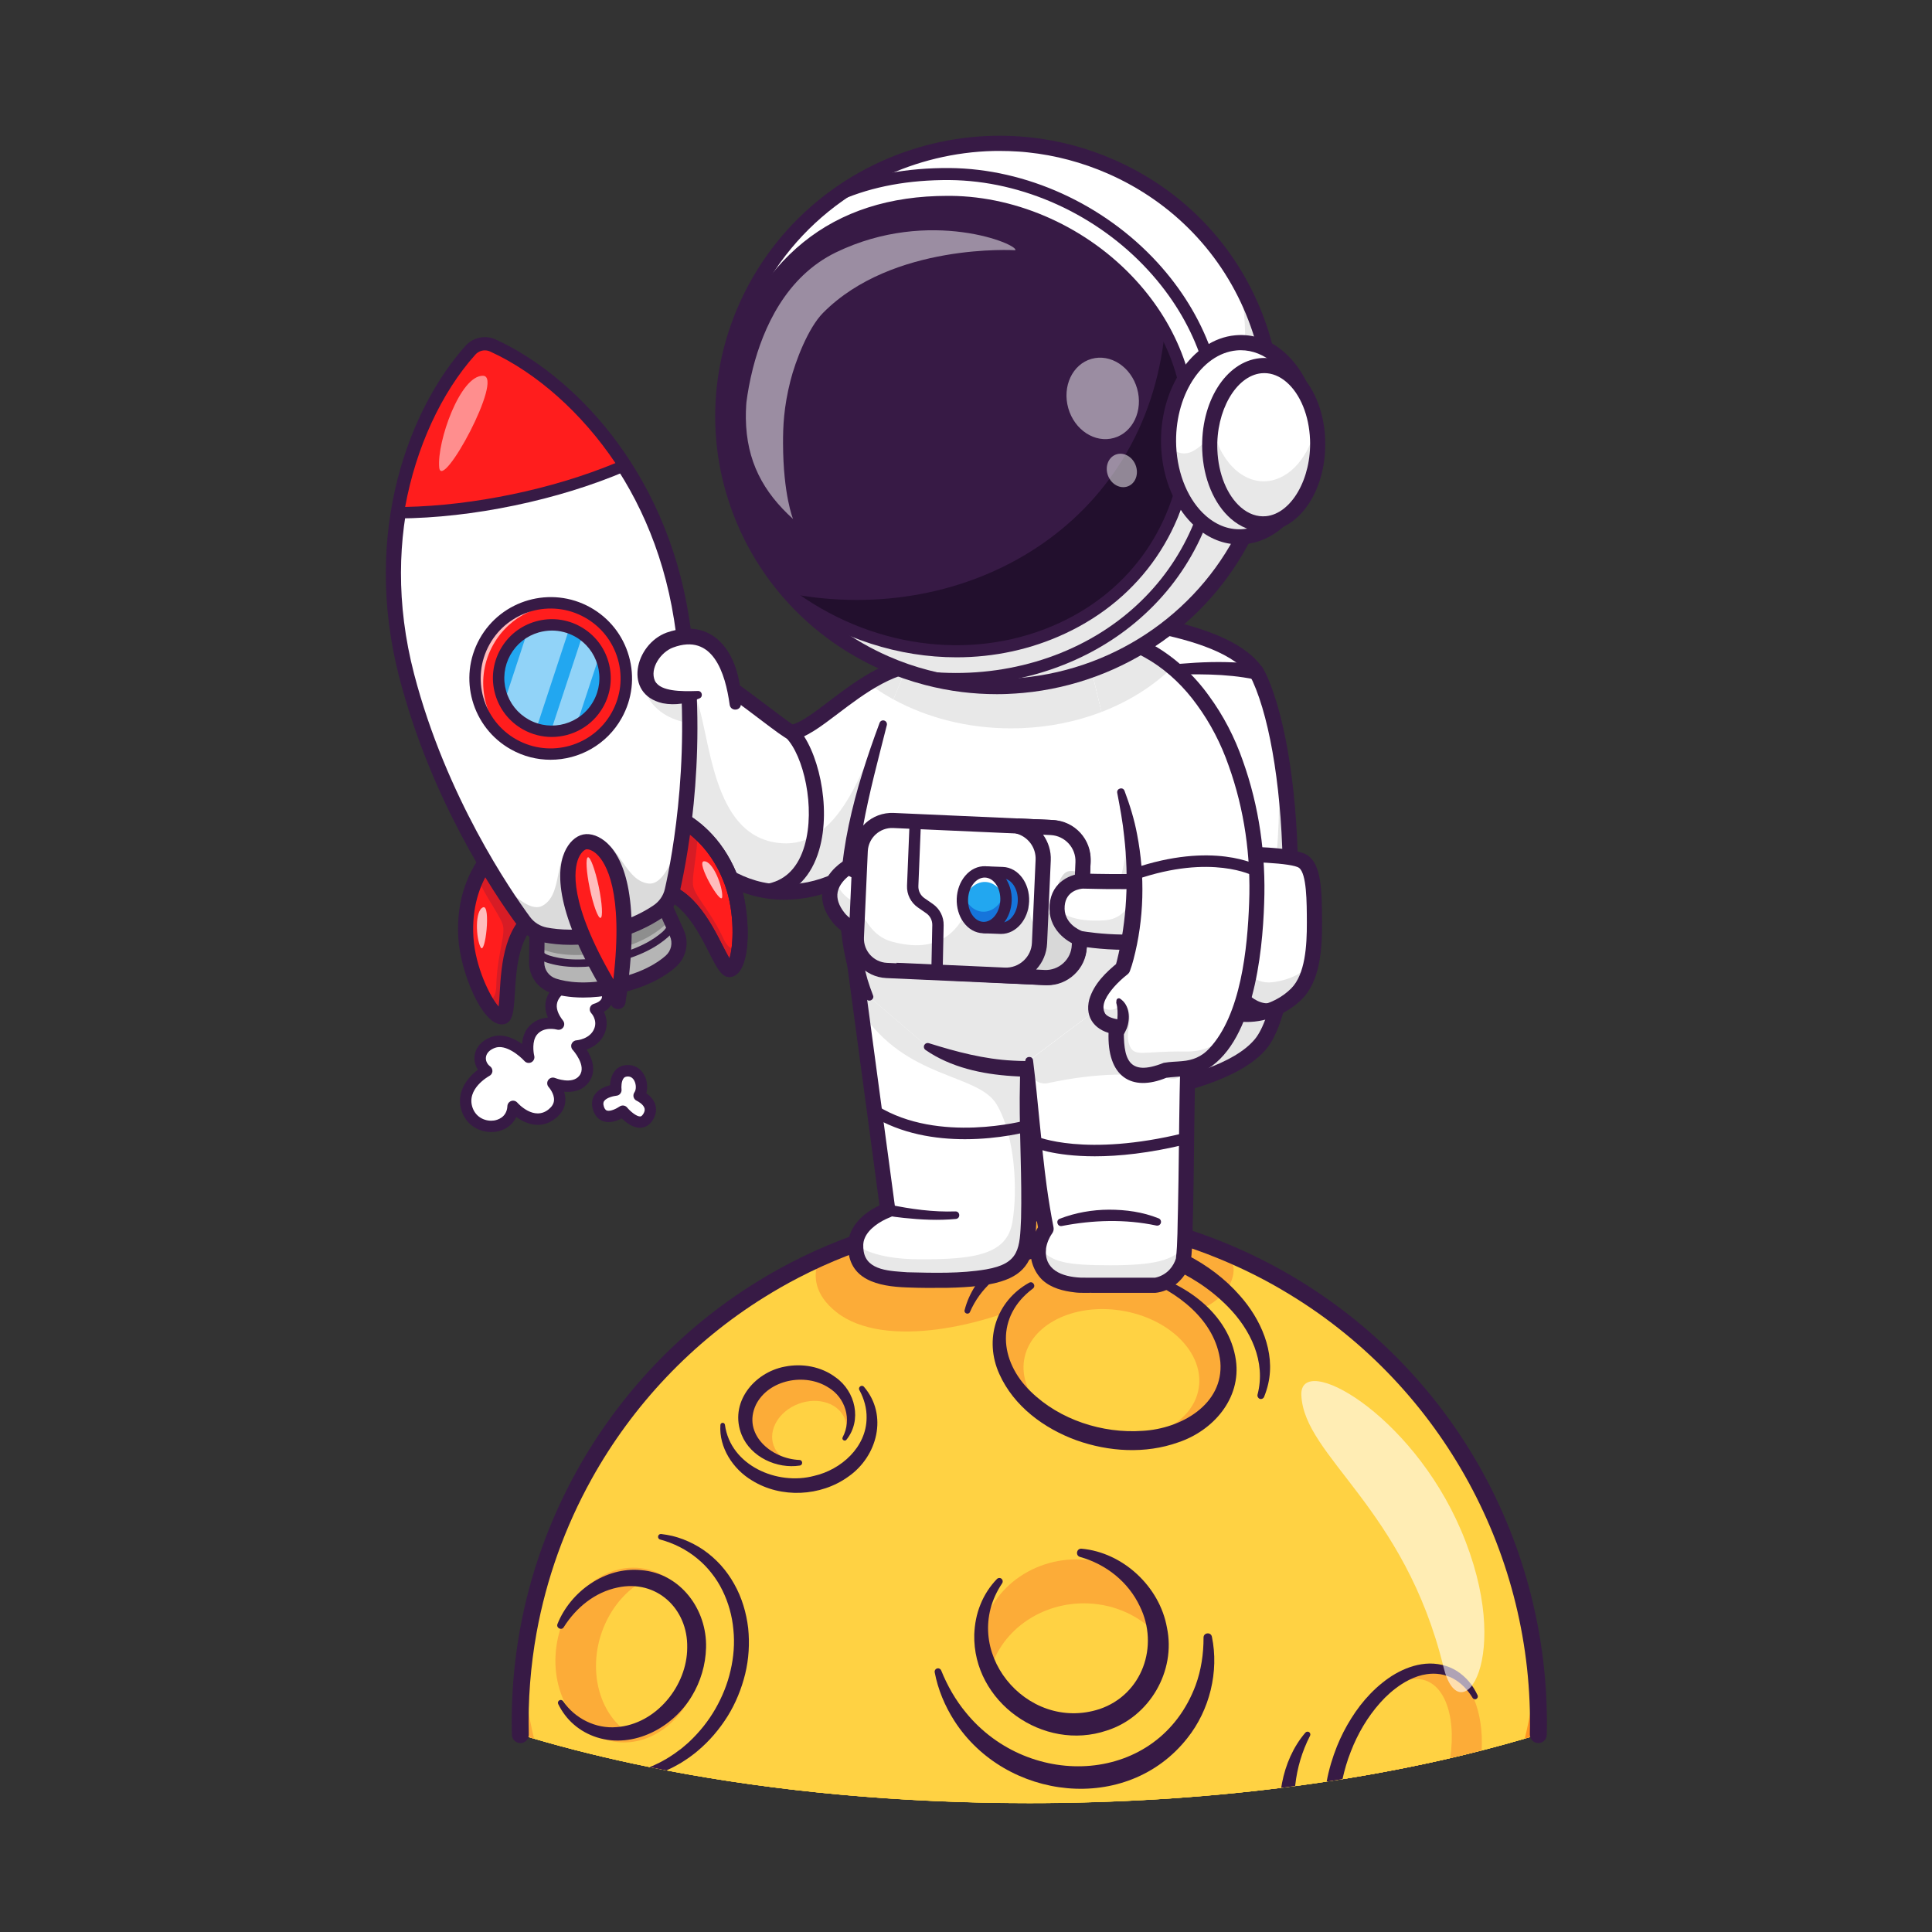 <?xml version="1.0" encoding="utf-8"?>
<!-- Generator: Adobe Illustrator 26.0.0, SVG Export Plug-In . SVG Version: 6.00 Build 0)  -->
<svg version="1.1" id="Layer_1" xmlns="http://www.w3.org/2000/svg" xmlns:xlink="http://www.w3.org/1999/xlink" x="0px" y="0px"
	 viewBox="0 0 4000 4000" style="enable-background:new 0 0 4000 4000;" xml:space="preserve">
<rect x="0" y="0" width="4000" height="4000" fill="#333333" stroke="none"/>
<style type="text/css">
	.st0{fill:#FFFFFF;}
	.st1{fill:#371A45;}
	.st2{fill:#FFD243;}
	.st3{fill:#FCAC38;}
	.st4{fill:#FF941F;}
	.st5{opacity:0.6;}
	.st6{fill:#E5E5E5;}
	.st7{fill:#E8E8E8;}
	.st8{opacity:0.7;}
	.st9{fill:#D8D8D8;}
	.st10{fill:#22A7F0;}
	.st11{fill:#1675DB;}
	.st12{fill:#220F2D;}
	.st13{opacity:0.5;}
	.st14{fill:#FF4545;}
	.st15{fill:#FF1D1D;}
	.st16{opacity:0.2;}
	.st17{fill:#B5B5B5;}
	.st18{fill:#8E8E8E;}
	.st19{fill:#DBDBDB;}
</style>
<g>
	<g>
		<g>
			<path class="st0" d="M1179,2035.5c0,0-67.8,27.1-22.6,84.7c0,0-35.3-9.9-54.6,15.4c-15.5,20.3-7.2,53.1-7.2,53.1
				s-39.1-43.6-74.2-30.5c-32.4,12.1-32.7,44.1-12.8,58.7c0,0-58,31.2-40.3,80.6s92.2,44.4,94.9-7.2c0,0,41.5,47.6,81.3,15.1
				c33.7-27.6,1.1-62.9,1.1-62.9s43.7,18.2,64.4-8.7c22.2-28.9-14.7-68.5-14.7-68.5s35.7-2.5,47.1-32.2c9.5-24.6-8.7-43.8-8.7-43.8
				s53.5-12.4,5.3-63.6"/>
		</g>
		<g>
			<path class="st0" d="M1289.4,2300.5c0,0-39.1,28-50.2-5.7c-11.1-33.7,35.9-38,35.9-38s-4.7-38,23-39.8s37,34.4,25.1,51.3
				c0,0,36.6,16.1,18.3,44.8C1323.2,2341.8,1289.4,2300.5,1289.4,2300.5z"/>
		</g>
		<g>
			<path class="st1" d="M1016.9,2343.7c-23.3,0-49.9-12.4-60.6-42.2c-13.9-38.8,11.1-70.2,33.2-86.8c-5.7-8.7-8.2-19.2-6.8-29.5
				c2.4-17,14.6-30.8,33.6-37.9c23.7-8.9,47.8,2.3,64.6,14.1c0.9-10.9,3.9-22.9,11.5-32.8c12-15.7,28.4-20.7,42-21.8
				c-5.6-12.8-6.8-25.2-3.6-37.2c8.2-30.4,42.3-44.4,43.8-44.9c6-2.4,12.9,0.5,15.3,6.6c2.4,6-0.5,12.9-6.5,15.3
				c-0.6,0.2-24.8,10.4-29.8,29.3c-2.9,10.8,1.2,23.3,12.1,37.2c3.1,4,3.3,9.6,0.5,13.8c-2.8,4.2-8,6.2-13,4.8
				c-1.1-0.3-27.9-7.3-42,11.2c-9.8,12.8-7,35.4-5.1,43.1c1.3,5.2-1.1,10.7-5.9,13.3c-4.8,2.5-10.7,1.5-14.3-2.5
				c-9.4-10.4-38.9-35.7-61.3-27.3c-10.8,4-17.3,10.8-18.5,19.1c-1,7.1,2.3,14.5,8.6,19.1c3.2,2.4,5,6.3,4.8,10.3
				c-0.3,4-2.6,7.6-6.2,9.5c-2,1.1-48.8,27.1-34.8,66.2c7.7,21.3,28.3,28.5,44.2,26.2c6.2-0.9,26.6-5.8,27.8-29.9
				c0.2-4.8,3.4-8.9,7.9-10.5c4.5-1.6,9.6-0.2,12.7,3.4c1.4,1.6,34.6,38.6,65,13.7c6.8-5.6,10.4-11.6,10.9-18.4
				c1.1-14-10.9-27.3-11-27.5c-3.7-4.1-4.1-10.2-0.9-14.7c3.2-4.5,9-6.2,14.1-4.1c0.3,0.1,35.7,14.3,50.5-5
				c15.7-20.4-13.7-53-14-53.3c-3.1-3.3-4-8.1-2.3-12.3s5.6-7.1,10.1-7.4c1.1-0.1,28.5-2.5,37-24.7c6.7-17.5-6.1-31.4-6.3-31.5
				c-2.9-3.1-3.9-7.4-2.7-11.5c1.2-4,4.5-7.1,8.6-8.1c3.4-0.8,13.8-4.8,15.9-11.8c2.1-7.1-3.9-18.9-16.5-32.3
				c-4.5-4.7-4.2-12.2,0.5-16.6c4.7-4.4,12.2-4.2,16.6,0.5c19.4,20.6,26.7,39.2,21.9,55.3c-3.2,10.7-11,17.6-18.2,21.8
				c5,10.2,8.9,25.3,2.2,42.7c-7.9,20.5-24.6,30.5-37.9,35.3c10.6,16.8,22.2,44.5,3.8,68.4c-13.6,17.7-34,20.4-50.5,18.9
				c1.9,5.9,3.1,12.5,2.6,19.5c-0.9,13.4-7.5,25.2-19.5,35c-29.5,24.2-61.3,13-82.1-2.3c-7.5,16.4-22.9,27.8-42.8,30.8
				C1023.2,2343.5,1020.1,2343.7,1016.9,2343.7z"/>
		</g>
		<g>
			<g>
				<path class="st2" d="M3185,3591.3c-290.5,89-656.4,142-1053.8,142c-397.4,0-763.3-53-1053.8-141.9c0-0.4,0-0.9,0-1.3
					c-0.1-4.1-0.2-8.2-0.2-12.3v-0.9c-0.3-19.9,0-39.9,1-59.9c0.2-3.9,0.4-7.8,0.6-11.7c2.4-43,7.5-85.9,15.2-128.7
					c2.5-13.8,5.3-27.6,8.4-41.4c2.3-10.4,4.8-20.7,7.4-30.9c1.8-6.9,3.6-13.7,5.5-20.6c0.9-3.4,1.9-6.8,2.9-10.2
					c2-6.8,4-13.6,6.1-20.5c4.2-13.6,8.8-27.2,13.6-40.7c2.4-6.7,4.9-13.5,7.5-20.2c3.8-10.1,7.8-20.2,12-30.2
					c2.8-6.7,5.6-13.3,8.6-20c1.5-3.3,2.9-6.7,4.4-10c12-26.6,25.2-52.8,39.6-78.8c8.4-15.1,17.2-30,26.2-44.6
					c2.9-4.6,5.7-9.2,8.6-13.7c0.9-1.4,1.8-2.7,2.7-4.1c2.3-3.6,4.6-7.1,7-10.6c4.3-6.5,8.7-12.9,13.1-19.2c1.6-2.4,3.4-4.9,5.1-7.3
					c1.2-1.8,2.5-3.5,3.7-5.2c2.5-3.5,5-6.9,7.6-10.4c3.3-4.6,6.7-9,10.1-13.5c3.4-4.5,6.9-8.9,10.3-13.3c3.5-4.4,7-8.8,10.5-13.1
					c0,0,0,0,0,0c3.1-3.8,6.1-7.5,9.2-11.1c1-1.1,1.9-2.2,2.8-3.3c2.5-2.9,4.9-5.8,7.5-8.7c1.3-1.5,2.6-3.1,4-4.6
					c3-3.5,6.1-6.9,9.1-10.3c3.7-4.1,7.5-8.2,11.2-12.3c3.8-4.1,7.6-8.1,11.4-12.1c3.4-3.6,6.9-7.1,10.3-10.6
					c0.6-0.6,1.2-1.3,1.8-1.9c3.6-3.6,7.2-7.2,10.8-10.7c0.1-0.2,0.2-0.3,0.4-0.4c7.8-7.7,15.8-15.3,23.8-22.6
					c4-3.7,8.1-7.4,12.2-11.1c8.2-7.4,16.6-14.6,25.1-21.7c4.1-3.4,8.2-6.8,12.3-10.1c4.2-3.5,8.5-6.9,12.8-10.2
					c5.1-4,10.2-7.9,15.3-11.8c3.5-2.7,7.1-5.3,10.6-7.9c4.4-3.2,8.7-6.4,13.1-9.5c6-4.3,12-8.4,18-12.6c2.5-1.7,5-3.4,7.6-5.1
					c1.5-1,2.9-2,4.4-2.9c2.1-1.4,4.2-2.8,6.3-4.2c1.1-0.7,2.3-1.5,3.5-2.2c0.4-0.2,0.8-0.5,1.2-0.7c4.4-2.9,8.7-5.6,13.2-8.4
					c8.8-5.5,17.7-10.9,26.8-16.2c3-1.8,6-3.5,9.1-5.3c9-5.1,18.2-10.2,27.3-15c3.1-1.6,6.2-3.2,9.2-4.8
					c16.6-8.6,33.3-16.7,50.3-24.4c8.5-3.8,17-7.6,25.6-11.2c17.2-7.2,34.5-14,52-20.3c13.1-4.7,26.3-9.2,39.6-13.4
					c26.6-8.4,53.5-15.8,80.6-22.1c18.1-4.2,36.3-8,54.6-11.2c17.7-3.1,35.5-5.8,53.4-8c1.1-0.2,2.3-0.3,3.4-0.4
					c8.7-1.1,17.4-2,26.2-2.9c9.3-0.9,18.6-1.6,27.9-2.3c4.6-0.3,9.3-0.6,14-0.9c1.3-0.1,2.6-0.2,3.9-0.2c4.6-0.2,9.1-0.5,13.7-0.6
					c4.6-0.2,9.1-0.4,13.7-0.5c4.7-0.1,9.3-0.2,14-0.3c13.5-0.2,27.1-0.1,40.7,0.2c3.9,0.1,7.8,0.2,11.6,0.4
					c7.7,0.3,15.5,0.6,23.2,1.1c11.6,0.7,23.3,1.6,34.9,2.6c7.7,0.7,15.4,1.5,23.1,2.4c0,0,0,0,0,0c92.8,10.6,185.3,33.9,274.9,70.3
					c34.6,14,68.7,30,102.3,47.9c4.8,2.6,9.6,5.2,14.4,7.9c8.2,4.6,16.3,9.1,24.4,14c4.9,2.9,9.7,5.8,14.4,8.7
					c5.1,3.1,10,6.2,15,9.4c6.7,4.2,13.2,8.6,19.8,12.9c1.6,1,3.2,2,4.7,3.1c1.6,1.1,3.3,2.2,4.9,3.4c4.5,3.1,9,6.2,13.5,9.3
					c0.7,0.5,1.4,1,2.1,1.5c4.4,3.1,8.7,6.2,13,9.3c4.7,3.5,9.3,6.9,14,10.4c4.6,3.5,9.2,7,13.7,10.6c4.6,3.6,9.1,7.2,13.5,10.8
					c4.5,3.6,8.9,7.3,13.3,11c4.4,3.7,8.8,7.4,13.1,11.2c4.4,3.8,8.6,7.5,12.9,11.4c4.2,3.8,8.5,7.6,12.7,11.5
					c8.4,7.7,16.6,15.6,24.7,23.6c20.2,19.9,39.5,40.6,57.9,62c11.1,12.8,21.7,25.9,32,39.1c3.4,4.4,6.8,8.9,10.2,13.3
					s6.7,9,10,13.5c9.9,13.5,19.5,27.3,28.6,41.3c3,4.5,5.9,9.1,8.8,13.6c0.2,0.3,0.4,0.6,0.6,0.9c2.9,4.6,5.7,9.1,8.5,13.6
					c2.9,4.7,5.8,9.5,8.6,14.3c2.8,4.8,5.6,9.6,8.4,14.4c5.5,9.6,10.9,19.4,16,29.2c5.2,9.8,10.2,19.7,15.1,29.7
					c2.4,5,4.8,10,7.2,15c7.1,15,13.8,30.2,20.1,45.5c2.1,5.1,4.2,10.2,6.2,15.4c8.1,20.5,15.6,41.3,22.4,62.3
					c0.1,0.3,0.2,0.6,0.3,0.9c1.6,5,3.2,10,4.7,15.1c1.6,5.3,3.2,10.6,4.8,15.9c1.5,5.3,3,10.6,4.5,15.9c1.5,5.3,2.9,10.7,4.3,16
					c1.3,4.9,2.5,9.9,3.7,14.9c0.2,0.9,0.5,1.9,0.7,2.9c1.1,4.8,2.3,9.6,3.3,14.5c2.4,10.8,4.7,21.6,6.7,32.5c1,5.5,2,10.9,3,16.3
					c1,5.5,1.9,10.9,2.7,16.4c0.9,5.5,1.7,10.9,2.5,16.4c0.7,5,1.4,10,2,15c0.1,0.8,0.2,1.6,0.3,2.3c0.6,4.9,1.2,9.8,1.7,14.7
					c0,0.4,0.1,0.9,0.2,1.3c0.6,5.4,1.1,10.7,1.6,16.2c0.5,5.5,1,11,1.5,16.6c0.9,11.1,1.6,22.1,2.1,33.2
					C3185.3,3541.1,3185.5,3566.2,3185,3591.3z"/>
			</g>
			<g>
				<path class="st2" d="M3185.2,3578.5c0,3.7-0.1,7.3-0.2,11c0,0.6,0,1.1,0,1.7c-9.3,2.8-18.6,5.7-28.1,8.4
					c-29,8.5-58.8,16.7-89.2,24.5c-21.4,5.5-43.1,10.8-65.2,15.9c-71.2,16.5-145.7,31-223.1,43.5c-2.5,0.4-5.1,0.8-7.6,1.2
					c-0.1,0-0.2,0-0.4,0.1c-8.2,1.3-16.5,2.6-24.8,3.8c-21.5,3.2-43.2,6.3-65,9.2c-9.6,1.3-19.3,2.5-29,3.7
					c-164.4,20.6-339.6,31.6-521.4,31.6c-269.6,0-524.7-24.4-751.6-67.8c-11.7-2.2-23.3-4.5-34.8-6.9c-84.1-17-164-36.7-239.2-58.8
					c-9.5-2.8-18.9-5.6-28.3-8.5h0c0-0.4,0-0.9,0-1.3c0-2.8-0.1-5.6-0.2-8.4c0-1.3,0-2.6-0.1-3.9v-0.9c0-2.2,0-4.4,0-6.6
					c-0.1-11.4,0-22.8,0.3-34.1c0.2-6.4,0.4-12.8,0.7-19.1c0-1.4,0.1-2.9,0.2-4.3c0-0.3,0-0.7,0.1-1c0.1-2.1,0.2-4.3,0.3-6.4
					c0.1-2.1,0.2-4,0.4-6.1c0.2-4.2,0.5-8.5,0.8-12.7c0.7-8.8,1.5-17.6,2.3-26.4c2.7-27.9,6.6-55.7,11.7-83.5
					c2.5-13.8,5.3-27.6,8.4-41.4c2.3-10.4,4.8-20.7,7.4-31c1.8-6.9,3.6-13.7,5.5-20.6c0.9-3.4,1.9-6.8,2.9-10.2
					c2-6.9,4-13.7,6.1-20.5c4.2-13.6,8.8-27.2,13.6-40.7c2.4-6.7,4.9-13.4,7.4-20.2c3.8-10.1,7.9-20.2,12-30.2
					c2.8-6.7,5.7-13.3,8.6-20c1.5-3.3,2.9-6.7,4.5-10c12-26.5,25.2-52.8,39.6-78.7c8.4-15.2,17.2-30,26.2-44.6
					c2.9-4.6,5.7-9.2,8.6-13.7c0.9-1.4,1.8-2.7,2.7-4.1c2.3-3.6,4.6-7.1,7-10.6c4.3-6.5,8.7-12.9,13.1-19.2c1.7-2.4,3.4-4.9,5.1-7.2
					c1.2-1.8,2.5-3.5,3.7-5.2c2.5-3.5,5-6.9,7.6-10.4c3.3-4.5,6.7-9,10.1-13.5c3.4-4.5,6.9-8.9,10.3-13.3c3.5-4.4,7-8.8,10.5-13.1
					c0,0,0,0,0,0c3.1-3.8,6.2-7.5,9.2-11.1c1-1.1,1.9-2.2,2.8-3.3c2.4-2.9,4.9-5.8,7.4-8.7c1.4-1.5,2.6-3.1,3.9-4.6
					c3-3.4,6.1-6.9,9.1-10.3c3.8-4.1,7.5-8.2,11.2-12.3c3.8-4.1,7.6-8.1,11.4-12.1c3.4-3.6,6.9-7.1,10.3-10.6
					c0.6-0.6,1.2-1.2,1.8-1.9c3.6-3.6,7.2-7.2,10.8-10.7c0.1-0.2,0.2-0.3,0.4-0.4c7.9-7.7,15.8-15.2,23.8-22.6
					c4-3.7,8.1-7.4,12.2-11.1c8.2-7.4,16.6-14.6,25.1-21.7c4.1-3.4,8.2-6.8,12.3-10.1c4.2-3.5,8.5-6.9,12.8-10.2
					c5.1-4,10.2-7.9,15.3-11.8c3.4-2.6,6.8-5.1,10.2-7.6c0.2-0.1,0.3-0.2,0.5-0.3c4.3-3.2,8.7-6.4,13.1-9.5c6-4.3,12-8.4,18-12.5
					c2.5-1.7,5-3.4,7.5-5.1c1.5-1,2.9-1.9,4.4-2.9c3.2-2.1,6.5-4.3,9.7-6.4c0.4-0.2,0.8-0.5,1.2-0.7c4.4-2.8,8.7-5.6,13.2-8.4
					c8.8-5.5,17.8-11,26.8-16.2c3-1.8,6-3.5,9.1-5.3c9.1-5.1,18.2-10.2,27.3-15c3.1-1.6,6.2-3.2,9.2-4.8
					c16.6-8.6,33.3-16.8,50.3-24.4c8.5-3.8,17-7.6,25.6-11.2c17.2-7.2,34.5-14,52-20.3c13.1-4.7,26.3-9.2,39.6-13.4
					c26.6-8.4,53.5-15.8,80.6-22.1c18.1-4.2,36.3-7.9,54.7-11.2c17.7-3.1,35.5-5.8,53.4-8c1.1-0.2,2.2-0.3,3.4-0.4
					c8.7-1.1,17.4-2,26.2-2.9c9.3-0.9,18.5-1.7,27.9-2.3c4.6-0.3,9.3-0.6,14-0.9c1.3,0,2.6-0.2,3.9-0.2c4.6-0.3,9.1-0.5,13.7-0.7
					c4.6-0.2,9.2-0.3,13.7-0.4c4.6-0.1,9.3-0.2,13.9-0.3c13.5-0.2,27.1-0.1,40.7,0.2c3.9,0.1,7.7,0.2,11.7,0.3
					c7.7,0.3,15.4,0.7,23.2,1.1c11.6,0.7,23.3,1.6,34.8,2.6c7.7,0.7,15.5,1.5,23.1,2.4c0,0,0,0,0,0c92.9,10.7,185.4,33.9,274.9,70.3
					c34.6,14,68.8,29.9,102.3,47.9c4.8,2.6,9.6,5.2,14.4,7.9c8.2,4.6,16.3,9.2,24.4,14c4.9,2.8,9.7,5.8,14.4,8.7
					c5,3.1,10,6.2,15,9.3c9.9,6.3,19.7,12.8,29.4,19.4c4.5,3.1,9,6.2,13.4,9.3c0.7,0.5,1.4,1,2.1,1.5c4.4,3.1,8.7,6.2,13,9.3
					c4.7,3.4,9.3,6.9,13.9,10.4c4.6,3.5,9.2,7,13.7,10.6s9.1,7.2,13.5,10.8c4.5,3.6,8.9,7.3,13.4,11c4.4,3.7,8.8,7.4,13.1,11.1
					c4.4,3.8,8.6,7.5,12.9,11.4c4.2,3.8,8.5,7.7,12.7,11.5c8.4,7.8,16.6,15.6,24.7,23.6c20.2,20,39.5,40.7,57.9,62
					c11,12.8,21.7,25.9,32.1,39.1c3.4,4.5,6.8,8.9,10.2,13.4c3.4,4.5,6.7,9,10,13.5c9.9,13.6,19.4,27.4,28.6,41.3
					c3,4.5,5.9,9.1,8.8,13.6c0.2,0.3,0.4,0.6,0.6,0.9c2.9,4.6,5.7,9.1,8.5,13.7c2.9,4.7,5.8,9.5,8.6,14.3c2.8,4.8,5.6,9.6,8.4,14.4
					c5.5,9.6,10.9,19.4,16.1,29.1c5.1,9.8,10.2,19.7,15.1,29.7c2.4,5,4.8,10,7.2,15c7,15,13.8,30.2,20.1,45.5
					c2.1,5.1,4.2,10.2,6.2,15.4c8.1,20.5,15.6,41.3,22.4,62.2c0.1,0.3,0.2,0.6,0.3,0.9c1.6,5,3.2,10.1,4.7,15.1
					c1.7,5.3,3.2,10.6,4.8,15.9c1.5,5.3,3,10.6,4.5,15.9c1.5,5.3,2.9,10.7,4.3,16.1c1.2,4.9,2.5,9.9,3.7,14.9
					c0.2,0.9,0.5,1.9,0.7,2.9c1.2,4.8,2.3,9.6,3.3,14.5c2.4,10.8,4.7,21.6,6.8,32.5c1,5.4,2,10.8,3,16.3c1,5.5,1.9,10.9,2.7,16.4
					c0.9,5.5,1.7,10.9,2.5,16.4c0.7,5,1.4,10,2,15c0.1,0.8,0.2,1.6,0.3,2.3c0.6,4.9,1.2,9.8,1.7,14.7c0,0.4,0.1,0.9,0.2,1.4
					c0.4,3.9,0.8,7.7,1.2,11.7c0.2,1.5,0.3,3,0.5,4.5c0.6,5.5,1,11,1.5,16.6c0.4,5.3,0.8,10.7,1.1,16.1c0.7,9.3,1.1,18.5,1.4,27.8
					c0.2,4.4,0.3,8.7,0.4,13.1c0.1,3.3,0.2,6.7,0.2,10C3185.3,3559.4,3185.3,3569,3185.2,3578.5z"/>
			</g>
			<g>
				<path class="st2" d="M3185.2,3578.5c0,3.7-0.1,7.3-0.2,11c0,0.6,0,1.1,0,1.7c-9.3,2.8-18.6,5.7-28.1,8.4
					c-29,8.5-58.8,16.7-89.3,24.5c-21.4,5.5-43.1,10.8-65.2,15.9c-71.2,16.5-145.7,31-223.1,43.5c-2.5,0.4-5.1,0.8-7.7,1.2
					c-0.1,0-0.2,0-0.4,0.1c-8.3,1.3-16.5,2.6-24.8,3.8c-21.5,3.2-43.2,6.3-65,9.2c-9.6,1.3-19.3,2.5-28.9,3.7
					c-164.5,20.6-339.6,31.6-521.5,31.6c-269.6,0-524.7-24.3-751.5-67.8c-11.7-2.2-23.3-4.5-34.8-6.9c-84.1-17-164-36.7-239.2-58.7
					c-9.5-2.8-18.9-5.6-28.2-8.5h-0.1c0-0.4,0-0.9,0-1.3c0-2.8-0.1-5.6-0.2-8.4c0-1.3,0-2.6-0.1-3.9v-0.9c0-2.1,0-4.4,0-6.6
					c-0.1-11.4,0-22.8,0.4-34.1c0.2-6.4,0.4-12.8,0.6-19.1c0.1-1.5,0.1-2.9,0.2-4.3c0-0.3,0-0.7,0.1-1c0.1-2.1,0.2-4.3,0.3-6.4
					c0.1-2.1,0.2-4,0.4-6.1c0.2-4.2,0.5-8.5,0.8-12.7c0.6-8.8,1.5-17.6,2.3-26.4c2.8-27.9,6.6-55.7,11.7-83.5
					c2.5-13.8,5.4-27.6,8.4-41.4c2.3-10.4,4.7-20.7,7.4-31c1.8-6.8,3.6-13.7,5.5-20.6c0.9-3.4,1.9-6.8,2.9-10.2
					c2-6.9,4-13.7,6.1-20.5c4.2-13.6,8.8-27.2,13.6-40.7c2.4-6.7,4.9-13.4,7.4-20.2c3.8-10.1,7.9-20.2,12-30.2
					c2.8-6.7,5.7-13.3,8.6-20c1.5-3.3,2.9-6.7,4.4-10c12-26.5,25.2-52.8,39.6-78.7c8.4-15.2,17.2-30,26.3-44.6
					c2.8-4.6,5.7-9.2,8.6-13.7c0.9-1.4,1.8-2.7,2.7-4.1c2.3-3.6,4.6-7.1,7-10.6c4.3-6.5,8.7-12.9,13.1-19.2c1.7-2.4,3.4-4.9,5.1-7.2
					c1.2-1.8,2.5-3.5,3.7-5.2c2.5-3.5,5.1-6.9,7.6-10.4c3.3-4.5,6.7-9,10.1-13.5c3.4-4.5,6.9-8.9,10.3-13.3c3.5-4.4,7-8.8,10.5-13.1
					c0-0.1,0-0.1,0-0.1c3.1-3.8,6.1-7.5,9.2-11.1c1-1.1,1.9-2.3,2.8-3.3c2.4-3,4.9-5.9,7.4-8.7c1.3-1.6,2.6-3.1,3.9-4.6
					c3-3.4,6.1-6.9,9.1-10.3c3.8-4.1,7.5-8.2,11.2-12.3c3.8-4.1,7.6-8.1,11.4-12.1c3.4-3.6,6.8-7.1,10.3-10.6
					c0.6-0.6,1.2-1.2,1.8-1.8c3.5-3.7,7.2-7.2,10.8-10.7c0.1-0.2,0.2-0.3,0.4-0.4c7.9-7.7,15.8-15.2,23.8-22.6
					c4-3.7,8.1-7.4,12.2-11.1c8.2-7.4,16.6-14.6,25.1-21.7c4.1-3.4,8.2-6.8,12.3-10.1c4.2-3.5,8.5-6.9,12.8-10.2
					c5.1-4,10.2-7.9,15.3-11.8c3.4-2.6,6.8-5.1,10.2-7.6c0.2-0.1,0.3-0.2,0.5-0.4c4.3-3.2,8.7-6.4,13.1-9.5c6-4.2,12-8.4,18.1-12.5
					c2.5-1.8,5-3.4,7.5-5.1c1.5-1,2.9-1.9,4.4-2.9c3.2-2.1,6.5-4.3,9.7-6.4c0.4-0.2,0.8-0.5,1.1-0.8c4.4-2.8,8.7-5.6,13.2-8.3
					c8.8-5.5,17.8-10.9,26.8-16.2c3-1.8,6-3.5,9-5.3c9.1-5.1,18.2-10.2,27.3-15c3.1-1.6,6.1-3.2,9.2-4.8
					c16.6-8.6,33.3-16.8,50.3-24.4c0.2-0.1,0.5-0.2,0.7-0.3c8.2-3.8,16.6-7.4,24.9-10.9c17.2-7.2,34.5-14,52-20.3
					c13.1-4.7,26.3-9.2,39.6-13.4c26.6-8.4,53.4-15.8,80.6-22.1c18.1-4.2,36.3-7.9,54.7-11.2c17.7-3.1,35.5-5.8,53.4-8
					c1.1-0.2,2.3-0.3,3.4-0.4c8.7-1.1,17.4-2,26.2-2.8c9.3-0.9,18.5-1.7,27.9-2.3c4.6-0.3,9.3-0.6,14-0.9c1.3,0,2.6-0.2,3.9-0.2
					c4.6-0.3,9.1-0.5,13.7-0.7c4.6-0.2,9.2-0.3,13.8-0.4c4.6-0.1,9.3-0.2,13.9-0.3c13.6-0.2,27.1-0.1,40.7,0.2
					c3.9,0.1,7.7,0.2,11.6,0.4c7.7,0.3,15.4,0.7,23.2,1.1c11.6,0.7,23.3,1.6,34.8,2.6c7.7,0.7,15.5,1.5,23.2,2.4c0,0,0,0,0,0
					c92.9,10.7,185.4,33.9,274.9,70.4c34.6,14,68.8,29.9,102.3,47.9c1.6,0.9,3.2,1.7,4.8,2.6c3.2,1.7,6.4,3.5,9.6,5.3
					c8.2,4.6,16.3,9.2,24.3,14c4.9,2.8,9.7,5.8,14.5,8.8c5,3.1,10,6.2,15,9.3c9.9,6.3,19.8,12.8,29.4,19.4c4.5,3.1,9,6.1,13.4,9.3
					c0.7,0.5,1.4,1.1,2.1,1.5c4.4,3.1,8.7,6.2,13,9.3c4.7,3.4,9.3,6.9,13.9,10.4c4.6,3.5,9.2,7,13.7,10.6c4.5,3.6,9.1,7.2,13.5,10.8
					c4.5,3.6,9,7.3,13.3,11c4.4,3.7,8.8,7.4,13.1,11.2c4.4,3.8,8.6,7.5,12.9,11.4c4.2,3.8,8.5,7.7,12.6,11.5
					c8.3,7.8,16.6,15.6,24.7,23.6c20.2,20,39.5,40.7,57.9,62c11,12.8,21.7,25.9,32,39.1c3.4,4.5,6.8,8.9,10.2,13.4
					c3.4,4.4,6.7,9,10,13.5c9.9,13.6,19.4,27.4,28.6,41.3c3,4.5,5.9,9,8.8,13.6c0.2,0.3,0.4,0.6,0.6,0.9c2.9,4.6,5.7,9.1,8.5,13.7
					c2.9,4.7,5.7,9.5,8.6,14.3c2.8,4.7,5.6,9.6,8.4,14.4c5.5,9.6,10.9,19.4,16.1,29.1c5.1,9.8,10.2,19.7,15.1,29.7
					c2.4,5,4.8,10,7.2,15c7,15,13.8,30.2,20.1,45.5c2.1,5.2,4.2,10.2,6.2,15.4c8.1,20.5,15.6,41.3,22.4,62.2
					c0.1,0.3,0.2,0.6,0.3,0.9c1.6,5,3.2,10.1,4.7,15.1c1.7,5.3,3.2,10.6,4.8,15.9c1.5,5.3,3,10.6,4.4,15.9
					c1.5,5.4,2.9,10.7,4.3,16.1c1.2,4.9,2.5,9.9,3.7,14.9c0.2,0.9,0.5,1.9,0.7,2.8c1.1,4.8,2.3,9.6,3.3,14.5
					c2.4,10.8,4.7,21.6,6.8,32.5c1,5.4,2,10.8,3,16.3c1,5.4,1.8,10.9,2.7,16.4c0.9,5.5,1.7,10.9,2.5,16.4c0.7,5,1.4,10,2,15
					c0.1,0.8,0.2,1.6,0.3,2.3c0.6,4.9,1.2,9.8,1.8,14.7c0,0.4,0.1,0.9,0.2,1.4c0.4,3.9,0.8,7.7,1.1,11.6c0.2,1.5,0.3,3,0.5,4.5
					c0.6,5.5,1,11,1.5,16.5c0.4,5.4,0.8,10.7,1.1,16.1c0.7,9.3,1.1,18.5,1.5,27.8c0.2,4.4,0.3,8.7,0.4,13.1c0.1,3.3,0.2,6.7,0.2,10
					C3185.3,3559.4,3185.3,3569,3185.2,3578.5z"/>
			</g>
			<g>
				<path class="st2" d="M3185.2,3578.5c0,3.7-0.1,7.3-0.2,11c0,0.6,0,1.1,0,1.7c-9.3,2.8-18.6,5.7-28.1,8.4
					c-29,8.5-58.8,16.7-89.3,24.5c-21.4,5.5-43.1,10.8-65.2,15.9c-71.2,16.5-145.7,31-223.1,43.5c-2.5,0.4-5.1,0.8-7.7,1.2
					c-0.1,0-0.2,0-0.4,0.1c-8.3,1.3-16.5,2.6-24.8,3.8c-21.5,3.2-43.2,6.3-65,9.2c-9.6,1.3-19.3,2.5-28.9,3.7
					c-164.5,20.6-339.6,31.6-521.5,31.6c-269.6,0-524.7-24.3-751.5-67.8c-11.7-2.2-23.3-4.5-34.8-6.9c-84.1-17-164-36.7-239.2-58.7
					c-9.5-2.8-18.9-5.6-28.2-8.5h-0.1c0-0.4,0-0.9,0-1.3c0-2.8-0.1-5.6-0.2-8.4c0-1.3,0-2.6-0.1-3.9v-0.9c0-2.1,0-4.4,0-6.6
					c-0.1-11.4,0-22.8,0.4-34.1c0.2-6.4,0.4-12.8,0.6-19.1c0.1-1.5,0.1-2.9,0.2-4.3c0-0.3,0-0.7,0.1-1c0.1-2.1,0.2-4.3,0.3-6.4
					c0.1-2.1,0.2-4,0.4-6.1c0.2-4.2,0.5-8.5,0.8-12.7c0.6-8.8,1.5-17.6,2.3-26.4c2.8-27.9,6.6-55.7,11.7-83.5
					c2.5-13.8,5.4-27.6,8.4-41.4c2.3-10.4,4.7-20.7,7.4-31c1.8-6.8,3.6-13.7,5.5-20.6c0.9-3.4,1.9-6.8,2.9-10.2
					c2-6.9,4-13.7,6.1-20.5c4.2-13.6,8.8-27.2,13.6-40.7c2.4-6.7,4.9-13.4,7.4-20.2c3.8-10.1,7.9-20.2,12-30.2
					c2.8-6.7,5.7-13.3,8.6-20c1.5-3.3,2.9-6.7,4.4-10c12-26.5,25.2-52.8,39.6-78.7c8.4-15.2,17.2-30,26.3-44.6
					c2.8-4.6,5.7-9.2,8.6-13.7c0.9-1.4,1.8-2.7,2.7-4.1c2.3-3.6,4.6-7.1,7-10.6c4.3-6.5,8.7-12.9,13.1-19.2c1.7-2.4,3.4-4.9,5.1-7.2
					c1.2-1.8,2.5-3.5,3.7-5.2c2.5-3.5,5.1-6.9,7.6-10.4c3.3-4.5,6.7-9,10.1-13.5c3.4-4.5,6.9-8.9,10.3-13.3c3.5-4.4,7-8.8,10.5-13.1
					c0-0.1,0-0.1,0-0.1c3.1-3.8,6.1-7.5,9.2-11.1c1-1.1,1.9-2.3,2.8-3.3c2.4-3,4.9-5.9,7.4-8.7c1.3-1.6,2.6-3.1,3.9-4.6
					c3-3.4,6.1-6.9,9.1-10.3c3.8-4.1,7.5-8.2,11.2-12.3c3.8-4.1,7.6-8.1,11.4-12.1c3.4-3.6,6.8-7.1,10.3-10.6
					c0.6-0.6,1.2-1.2,1.8-1.8c3.5-3.7,7.2-7.2,10.8-10.7c0.1-0.2,0.2-0.3,0.4-0.4c7.9-7.7,15.8-15.2,23.8-22.6
					c4-3.7,8.1-7.4,12.2-11.1c8.2-7.4,16.6-14.6,25.1-21.7c4.1-3.4,8.2-6.8,12.3-10.1c4.2-3.5,8.5-6.9,12.8-10.2
					c5.1-4,10.2-7.9,15.3-11.8c3.4-2.6,6.8-5.1,10.2-7.6c0.2-0.1,0.3-0.2,0.5-0.4c4.3-3.2,8.7-6.4,13.1-9.5c6-4.2,12-8.4,18.1-12.5
					c2.5-1.8,5-3.4,7.5-5.1c1.5-1,2.9-1.9,4.4-2.9c3.2-2.1,6.5-4.3,9.7-6.4c0.4-0.2,0.8-0.5,1.1-0.8c4.4-2.8,8.7-5.6,13.2-8.3
					c8.8-5.5,17.8-10.9,26.8-16.2c3-1.8,6-3.5,9-5.3c9.1-5.1,18.2-10.2,27.3-15c3.1-1.6,6.1-3.2,9.2-4.8
					c16.6-8.6,33.3-16.8,50.3-24.4c0.2-0.1,0.5-0.2,0.7-0.3c8.2-3.8,16.6-7.4,24.9-10.9c17.2-7.2,34.5-14,52-20.3
					c13.1-4.7,26.3-9.2,39.6-13.4c26.6-8.4,53.4-15.8,80.6-22.1c18.1-4.2,36.3-7.9,54.7-11.2c17.7-3.1,35.5-5.8,53.4-8
					c1.1-0.2,2.3-0.3,3.4-0.4c8.7-1.1,17.4-2,26.2-2.8c9.3-0.9,18.5-1.7,27.9-2.3c4.6-0.3,9.3-0.6,14-0.9c1.3,0,2.6-0.2,3.9-0.2
					c4.6-0.3,9.1-0.5,13.7-0.7c4.6-0.2,9.2-0.3,13.8-0.4c4.6-0.1,9.3-0.2,13.9-0.3c13.6-0.2,27.1-0.1,40.7,0.2
					c3.9,0.1,7.7,0.2,11.6,0.4c7.7,0.3,15.4,0.7,23.2,1.1c11.6,0.7,23.3,1.6,34.8,2.6c7.7,0.7,15.5,1.5,23.2,2.4c0,0,0,0,0,0
					c92.9,10.7,185.4,33.9,274.9,70.4c29.3,11.9,58.3,25.1,86.9,39.8c5.1,2.6,10.3,5.3,15.4,8c1.6,0.9,3.2,1.7,4.8,2.6
					c3.2,1.7,6.4,3.5,9.6,5.3c8.2,4.6,16.3,9.2,24.3,14c4.9,2.8,9.7,5.8,14.5,8.8c5,3.1,10,6.2,15,9.3c9.9,6.3,19.8,12.8,29.4,19.4
					c4.5,3.1,9,6.1,13.4,9.3c0.7,0.5,1.4,1.1,2.1,1.5c4.4,3.1,8.7,6.2,13,9.3c4.7,3.4,9.3,6.9,13.9,10.4c4.6,3.5,9.2,7,13.7,10.6
					c4.5,3.6,9.1,7.2,13.5,10.8c4.5,3.6,9,7.3,13.3,11c4.4,3.7,8.8,7.4,13.1,11.2c4.4,3.8,8.6,7.5,12.9,11.4
					c4.2,3.8,8.5,7.7,12.6,11.5c0.8,0.7,1.5,1.4,2.2,2.1c7.6,7.1,15.1,14.2,22.4,21.5c20.2,20,39.5,40.7,57.9,62
					c11,12.8,21.7,25.9,32,39.1c3.4,4.5,6.8,8.9,10.2,13.4c3.4,4.4,6.7,9,10,13.5c9.9,13.6,19.4,27.4,28.6,41.3
					c3,4.5,5.9,9,8.8,13.6c0.2,0.3,0.4,0.6,0.6,0.9c2.9,4.6,5.7,9.1,8.5,13.7c2.9,4.7,5.7,9.5,8.6,14.3c2.8,4.7,5.6,9.6,8.4,14.4
					c5.5,9.6,10.9,19.4,16.1,29.1c5.1,9.8,10.2,19.7,15.1,29.7c2.4,5,4.8,10,7.2,15c7,15,13.8,30.2,20.1,45.5
					c2.1,5.2,4.2,10.2,6.2,15.4c8.1,20.5,15.6,41.3,22.4,62.2c0.1,0.3,0.2,0.6,0.3,0.9c1.6,5,3.2,10.1,4.7,15.1
					c1.7,5.3,3.2,10.6,4.8,15.9c1.5,5.3,3,10.6,4.4,15.9c1.5,5.4,2.9,10.7,4.3,16.1c1.2,4.9,2.5,9.9,3.7,14.9
					c0.2,0.9,0.5,1.9,0.7,2.8c1.1,4.8,2.3,9.6,3.3,14.5c2.4,10.8,4.7,21.6,6.8,32.5c1,5.4,2,10.8,3,16.3c1,5.4,1.8,10.9,2.7,16.4
					c0.9,5.5,1.7,10.9,2.5,16.4c0.7,5,1.4,10,2,15c0.1,0.8,0.2,1.6,0.3,2.3c0.6,4.9,1.2,9.8,1.8,14.7c0,0.4,0.1,0.9,0.2,1.4
					c0.4,3.9,0.8,7.7,1.1,11.6c0.2,1.5,0.3,3,0.5,4.5c0.6,5.5,1,11,1.5,16.5c0.4,5.4,0.8,10.7,1.1,16.1c0.7,9.3,1.1,18.5,1.5,27.8
					c0.2,4.4,0.3,8.7,0.4,13.1c0.1,3.3,0.2,6.7,0.2,10C3185.3,3559.4,3185.3,3569,3185.2,3578.5z"/>
			</g>
			<g>
				<path class="st3" d="M2535.8,2674.7c-69.4,82.1-259,69.4-374.6,9.2c-115.7,60.2-330.1,111.4-429.5,32.7
					c-45.7-36.2-49.8-75.6-35.7-111.6c8.2-3.8,16.6-7.4,24.9-10.9c17.2-7.2,34.5-14,52-20.3c13.1-4.7,26.3-9.2,39.6-13.4
					c26.6-8.4,53.4-15.8,80.6-22.1c18.1-4.2,36.3-7.9,54.7-11.2c17.7-3.1,35.5-5.8,53.4-8c1.1-0.2,2.3-0.3,3.4-0.4
					c8.7-1.1,17.4-2,26.2-2.8c9.3-0.9,18.5-1.7,27.9-2.3c4.6-0.3,9.3-0.6,14-0.9c1.3,0,2.6-0.2,3.9-0.2c4.6-0.3,9.1-0.5,13.7-0.7
					c4.6-0.2,9.2-0.3,13.8-0.4c4.6-0.1,9.3-0.2,13.9-0.3c13.6-0.2,27.1-0.1,40.7,0.2c3.9,0.1,7.7,0.2,11.6,0.4
					c7.7,0.3,15.4,0.7,23.2,1.1c11.6,0.7,23.3,1.6,34.8,2.6c7.7,0.7,15.5,1.5,23.2,2.4c0,0,0,0,0,0c92.9,10.7,185.4,33.9,274.9,70.4
					C2561,2602.1,2562,2643.7,2535.8,2674.7z"/>
			</g>
			<g>
				<path class="st3" d="M1082.2,3460.1c4.7,47.1,12.6,93.8,23.5,139.7c-9.5-2.8-18.9-5.6-28.2-8.5c-0.1-3.2-0.2-6.4-0.2-9.7
					c-0.1-3.8-0.1-7.6-0.1-11.5c-0.1-11.4,0-22.8,0.4-34.1c0.2-7.8,0.5-15.6,0.9-23.4c0-0.3,0-0.6,0-0.9c0.2-4.2,0.4-8.4,0.7-12.5
					c0.2-4.2,0.5-8.5,0.8-12.7C1080.5,3477.6,1081.3,3468.8,1082.2,3460.1z"/>
			</g>
			<g>
				<path class="st4" d="M3185.2,3578.5c0,3.7-0.1,7.3-0.2,11c0,0.6,0,1.1,0,1.7c-9.3,2.8-18.6,5.6-28.1,8.4
					c0.4-1.8,0.9-3.5,1.3-5.3c9.5-40.7,16.4-81.7,20.9-122.8c0.4-3.3,0.7-6.6,1-9.8c0-0.1,0-0.1,0-0.2c0.2,1.6,0.3,3.1,0.4,4.7
					c0.5,5.5,1,11,1.5,16.6c0.4,5.4,0.8,10.7,1.1,16.1c0.6,9.3,1.1,18.5,1.4,27.8c0.2,4.4,0.3,8.7,0.4,13.1c0.1,3.3,0.2,6.7,0.2,10
					C3185.3,3559.4,3185.3,3569,3185.2,3578.5z"/>
			</g>
			<g>
				<path class="st3" d="M3067.6,3624.2c-21.4,5.5-43.1,10.8-65.2,15.9c-71.2,16.5-145.7,31.1-223.1,43.5c-2.5,0.4-5.1,0.8-7.6,1.2
					c-0.1,0-0.2,0-0.4,0.1c0.3-1.4,0.6-2.7,0.9-4.1c28.8-128.4,114.9-232.7,192.2-232.9c38.8-0.1,69.9,26.9,87.5,70
					C3063.9,3547,3069.8,3583.6,3067.6,3624.2z"/>
			</g>
			<g>
				<path class="st1" d="M2712.3,3593.7L2712.3,3593.7c-16.7,32.5-26.7,66.9-30.6,102c-0.1,0.7-0.2,1.4-0.2,2.1
					c-9.6,1.3-19.3,2.5-28.9,3.7c0.5-3.3,1.1-6.7,1.7-10c7.3-38.2,23.3-75.2,48.4-104.3c2.1-2.4,5.8-2.7,8.2-0.6
					C2713,3588.4,2713.5,3591.4,2712.3,3593.7z"/>
			</g>
			<g>
				
					<ellipse transform="matrix(0.998 -6.399680e-02 6.399680e-02 0.998 -184.457 111.789)" class="st3" cx="1652.8" cy="2935.2" rx="104.8" ry="89.4"/>
			</g>
			<g>
				
					<ellipse transform="matrix(0.938 -0.347 0.347 0.938 -925.068 766)" class="st2" cx="1675.7" cy="2965.2" rx="78.7" ry="63.5"/>
			</g>
			<g>
				<path class="st1" d="M1655.8,3034.3c-47.2,7.2-101.3-17.3-120.2-63.4c-26.7-65.6,24.8-129.3,89.1-141.4
					c36.2-7.3,75.6-0.3,105.3,22.1c41.5,29.1,54.8,89.1,22.5,129.2c-3.5,4.4-10.4-0.1-7.9-5c19.6-37,5.6-82.1-29.3-103
					c-48.1-31.1-123.9-16.8-150.2,35.5c-28.7,60.6,31.4,112.2,90.2,114.4C1662.3,3023.1,1662.7,3033.4,1655.8,3034.3L1655.8,3034.3z
					"/>
			</g>
			<g>
				<path class="st1" d="M1788.7,2871.2c50.2,58.3,28.2,143.9-32.3,186c-57.2,41.3-139.3,45.3-199.4,8
					c-39.6-23.5-68.7-68.5-65.5-115c0.2-2.6,2.4-4.6,5-4.4c2.3,0.1,4.1,1.9,4.4,4.1c11.5,84.4,108.2,126,184.4,105.8
					c56.3-12.8,108.6-59.7,108.9-120.2c0.4-19.6-5.1-39.4-15-57.6C1775.9,2871.9,1784.2,2866,1788.7,2871.2L1788.7,2871.2z"/>
			</g>
			<g>
				<path class="st1" d="M1542.8,3465.8c-7.6,30.9-19.7,60.6-36.4,87.5c-16.8,26.8-37.5,51.2-61.7,71.5c-2.9,2.7-6.1,5-9.2,7.4
					l-9.5,7.1l-9.8,6.5c-3.3,2.2-6.6,4.3-10.1,6.2l-10.3,5.7c-3.4,2-7.1,3.5-10.6,5.2c-1.8,0.9-3.6,1.8-5.5,2.6
					c-11.7-2.2-23.3-4.5-34.8-6.9c0.4-0.2,0.8-0.3,1.2-0.5c3.4-1.4,6.8-2.6,10-4.3l9.8-4.7c3.3-1.5,6.4-3.5,9.5-5.2
					c3.1-1.8,6.4-3.4,9.4-5.5l9.1-6c3.1-1.9,5.9-4.1,8.8-6.3l8.7-6.4l8.2-7c2.7-2.4,5.6-4.6,8.1-7.2c20.9-19.8,39-42.4,53.3-67.3
					c14.3-24.9,25.2-51.7,31.5-79.5c6.5-27.7,8.8-56.5,5.9-84.7c-2.5-28.2-10.2-55.9-22.7-81.3c-6.2-12.7-13.8-24.7-22.6-35.8
					c-8.7-11.2-18.7-21.4-29.8-30.4c-22-18.2-48.3-31.5-76.6-39.1l0,0c-3.1-0.8-4.9-4-4.1-7.1c0.8-2.9,3.5-4.6,6.3-4.3
					c7.7,0.9,15.4,2.3,23.1,4c7.6,1.9,15.1,4.2,22.5,7c14.7,5.7,28.8,13,42,22c13.1,9.1,25.1,19.7,35.9,31.6
					c10.7,11.9,20,25.1,27.8,39.1c15.8,28,25,59.3,28.8,91C1552.3,3402.6,1550.3,3434.9,1542.8,3465.8z"/>
			</g>
			<g>
				
					<ellipse transform="matrix(0.174 -0.985 0.985 0.174 -2302.154 4111.626)" class="st3" cx="1301.1" cy="3428.8" rx="181.7" ry="150.6"/>
			</g>
			<g>
				<path class="st2" d="M1295.6,3584.1c53.6,0.6,108.1-35.8,136.1-97.1c37.2-81.6,13.4-176.4-53.3-211.7c-9.4-5-19.2-8.5-29.1-10.7
					c-39.3,16-74.6,49.7-96,96.5C1215.5,3444,1234.8,3539.2,1295.6,3584.1z"/>
			</g>
			<g>
				<path class="st1" d="M1154.2,3362.3c26.8-67.1,98.7-118.9,173.1-111.5c81.9,6.5,136.8,81.8,134.5,160.7
					c-0.9,35.2-11.2,69.9-29.3,99.9c-38.9,65.4-120.7,109.4-196.2,85.8c-17.7-5.6-34.2-14.6-48-26.6c-13.9-11.9-24.8-26.7-32.6-42.6
					c-1.4-2.9-0.2-6.4,2.7-7.8c2.6-1.3,5.7-0.4,7.4,1.9c24.6,36,67.7,57.5,111,53.7c81.6-6,146-85.7,146-164.7
					c1.6-80.5-63.7-141.8-144.2-124.3c-46.8,9.7-85.8,41.3-111.5,82.2C1162.6,3376.4,1150.9,3370.4,1154.2,3362.3L1154.2,3362.3z"/>
			</g>
			<g>
				<path class="st1" d="M2509.1,3388.6c15,72.2-4.6,151.8-50.7,209.8c-125.4,159.5-376.8,129.3-482.5-35.6
					c-19.8-30.9-34-65.1-40.7-100.4c-0.7-3.8,1.8-7.5,5.6-8.2c3.4-0.7,6.7,1.3,7.9,4.4c12.8,31.8,29.7,61.2,50.9,86.9
					c132,162.3,398.9,150.6,476-56.8c11.2-30.9,16.3-64.3,16.2-98.2C2491.7,3380,2506.9,3378.3,2509.1,3388.6L2509.1,3388.6z"/>
			</g>
			<g>
				
					<ellipse transform="matrix(0.963 -0.271 0.271 0.963 -838.76 727.911)" class="st3" cx="2217.4" cy="3402.2" rx="190.2" ry="173.4"/>
			</g>
			<g>
				<path class="st2" d="M2051.8,3453.1c17.1,62.9,73.7,113.2,147.7,123.4c98.5,13.5,190.6-49.2,205.8-140.2
					c2.2-12.8,2.6-25.6,1.6-38c-30-40.1-77.2-69-133.6-76.8C2173.1,3307.9,2079,3365.5,2051.8,3453.1z"/>
			</g>
			<g>
				<path class="st1" d="M2239.3,3206.4c85.4,7.7,161.5,78.2,176.7,163.2c19.1,90.5-36.2,185.1-124.2,213.2
					c-131.7,44.7-278-59-274.7-198.7c0.8-21.5,4.8-42.7,12.9-62.4c7.9-19.7,19.6-37.6,34-52.5c2.7-2.8,7.2-2.9,9.9-0.2
					c2.5,2.4,2.8,6.3,0.9,9.1c-91.9,136.7,49.6,310,201.8,260.3c88.4-30,123.8-130.7,83.3-212.7c-23.7-50.2-69.4-87-123.7-102.2
					C2226,3220.7,2228.8,3205.5,2239.3,3206.4L2239.3,3206.4z"/>
			</g>
			<g>
				<g>
					
						<ellipse transform="matrix(0.161 -0.987 0.987 0.161 -830.926 4630.072)" class="st3" cx="2306.7" cy="2803.6" rx="174.6" ry="240.3"/>
				</g>
				<g>
					
						<ellipse transform="matrix(0.161 -0.987 0.987 0.161 -830.926 4630.072)" class="st3" cx="2306.7" cy="2803.6" rx="174.6" ry="240.3"/>
				</g>
				<g>
					
						<ellipse transform="matrix(0.161 -0.987 0.987 0.161 -876.01 4657.311)" class="st2" cx="2300.2" cy="2843.7" rx="133" ry="183.1"/>
				</g>
				<g>
					<path class="st1" d="M2138.4,2667.9c-77.2,57.6-70.1,149.6-4.3,213.2c59.8,58.5,148.6,87.2,231.5,81.3
						c79.1-4.3,168.4-54.4,161-142.8c-9.8-86.7-89.5-146.1-167.2-175c-6.8-2.5-3.7-12.8,3.4-11.2c89,20.5,182.1,85.7,196,182.7
						c11.2,79.7-47.3,146.1-119.5,170.2c-67.9,24.2-143.9,19.5-210.8-4.4c-67-24.4-129.5-70.4-159.4-137
						c-32.3-71.2-7-151,61.5-189.1C2138.4,2651.3,2145.6,2662.4,2138.4,2667.9L2138.4,2667.9z"/>
				</g>
				<g>
					<path class="st1" d="M2603.6,2887.3c17.8-68-14.4-134.5-61.7-182.3c-71.8-73-174.3-112.3-275.9-116.8
						c-99.1-4.3-215.2,30.2-257.8,128.1c-2.7,6.4-12.8,3.2-11.1-3.7c9-36.1,31.3-68.9,59.8-93.5c144.9-118.9,391-73.2,509.8,63
						c43.4,48.5,74.1,116.9,59,183c-2.1,9.2-5,18.2-8.5,26.9c-1.5,3.7-5.8,5.5-9.5,4C2604.5,2894.4,2602.7,2890.7,2603.6,2887.3
						L2603.6,2887.3z"/>
				</g>
			</g>
			<g>
				<path class="st2" d="M3002.5,3640.1c-71.2,16.5-145.7,31.1-223.1,43.5c-2.5,0.4-5.1,0.8-7.6,1.2c0.6-3,1.3-6,2-9.1
					c23.5-101.1,86-185.5,144.2-197.9c4.3-0.9,8.6-1.5,12.9-1.6C2986.7,3474.8,3016.1,3545.9,3002.5,3640.1z"/>
			</g>
			<g>
				<path class="st1" d="M3056.4,3517.6c-1.4,0.7-3,0.7-4.4,0.2c-1.3-0.4-2.4-1.3-3.1-2.4l0-0.1c-10.3-17-24.2-31.5-40.8-40.3
					c-16.6-8.9-35.8-11.6-54.2-8.8c-12.4,1.8-24.4,5.8-35.9,11.5c-5.7,2.8-11.2,6-16.6,9.5c-16.2,10.6-31,23.6-44,38.3
					c-26.2,29.4-46.6,64.2-60.8,101.2c-7.3,18.4-12.9,37.5-17.1,56.8c-2.5,0.4-5.1,0.8-7.6,1.2c-0.1,0-0.2,0-0.4,0.1
					c-8.2,1.3-16.5,2.6-24.8,3.8c4.6-25.1,12-49.7,21.4-73.2c8.1-20,17.9-39.3,29.4-57.5c11.4-18.3,24.6-35.6,39.7-51.2
					c7.5-7.8,15.5-15.2,24.1-22.1c8.5-6.8,17.4-13.3,27-18.8c19.1-11,40.5-19.2,63.2-21.2c22.6-2,46.3,3.1,65.4,15.4
					c9.5,6.2,17.9,13.7,25,22.2c7,8.6,12.7,18,17.3,27.7C3060.5,3512.7,3059.3,3516.2,3056.4,3517.6z"/>
			</g>
			<g class="st5">
				<path class="st0" d="M2694.3,2888.4c5.2,127.4,213.5,231.9,294.3,563c34.3,140.5,148.9-19.9,36.2-283.4
					C2920.4,2923.9,2690.6,2798.6,2694.3,2888.4z"/>
			</g>
			<g>
				<path class="st1" d="M1077.3,3608.8c-9.4,0-17.2-7.5-17.5-17c-1.9-73,3.7-146.5,16.8-218.3c20.9-115.1,60.6-225.7,117.8-328.7
					c88.2-158.8,215.8-293.1,368.9-388.5c24-15,48.8-29.1,73.6-42c133.8-69.4,284.1-110.6,434.6-119.1l1.9-0.1
					c0.8-0.1,1.7-0.1,2.5-0.1c9.8-0.6,19-0.9,27.6-1.1c17.8-0.5,36.5-0.5,55.4-0.1c128.9,3.3,254.8,29.5,374,78.1
					c40.3,16.3,80.2,35.4,118.6,56.7c7.5,4.2,16.2,9.1,24.9,14.3c4.8,2.8,9.8,5.8,14.7,8.9c162.2,99.2,295.3,240.2,384.7,407.7
					c87.2,163.3,131,347.3,126.6,532.2c-0.2,9.7-8.4,17.5-17.9,17.1c-9.7-0.2-17.3-8.3-17.1-17.9c8.8-368.8-180.7-717.2-494.7-909.3
					c-4.8-3-9.4-5.8-14.1-8.5c-8.4-5.1-16.9-9.8-24.1-13.9c-37-20.6-75.6-39-114.7-54.8c-115.4-47-237-72.4-361.7-75.5
					c-18.3-0.4-36.3-0.4-53.7,0.1c-8.4,0.2-17.1,0.5-27,1.1l-1.9,0.1c-0.8,0.1-1.7,0.1-2.5,0.1c-145.1,8.2-290.5,48-420,115.2
					c-24,12.4-47.9,26.1-71.1,40.6c-148.1,92.2-271.5,222.2-356.9,375.8c-55.4,99.7-93.7,206.7-114,318
					c-12.6,69.5-18.1,140.5-16.2,211.1c0.3,9.7-7.4,17.7-17,18C1077.6,3608.8,1077.5,3608.8,1077.3,3608.8z"/>
			</g>
		</g>
		<g>
			<g>
				<path class="st0" d="M2126.9,1269.5l-3.7,99.2l-1.9,50.6l-33,871.8c0,0,59.6-1.1,139.3-9c15.6-1.6,32-3.4,48.8-5.5
					c125.6-15.6,277.6-48.1,333.4-114.8c83.5-99.8,81.8-573.1-2.1-757.9c-38.4-84.7-220.1-116-348.8-127.5
					c-14.4-1.3-28.1-2.4-40.9-3.2C2164.1,1269.6,2126.9,1269.5,2126.9,1269.5z"/>
			</g>
			<g>
				<path class="st6" d="M2123.1,1368.8l-1.9,50.6l-26.2,692.2l-6.8,179.6c0,0,1.2,0,3.6-0.1c0.7,0,1.5-0.1,2.3-0.1
					c0.7,0,1.4-0.1,2.2-0.1c0.6,0,1.2,0,1.7,0c0.2,0,0.5,0,0.7,0c1.1,0,2.3-0.1,3.5-0.1c0.3,0,0.5,0,0.8,0c1,0,2.1-0.1,3.3-0.1
					c1.6,0,3.2-0.1,4.9-0.2c1.2-0.1,2.5-0.1,3.8-0.2c1.3-0.1,2.7-0.1,4.1-0.2c1.7-0.1,3.6-0.2,5.4-0.2c3.8-0.2,7.8-0.4,12.1-0.7
					c3.7-0.2,7.7-0.4,11.8-0.7c4.7-0.3,9.7-0.6,14.8-1c19-1.3,40.8-3,64.3-5.4c4.6-0.5,9.2-0.9,13.9-1.4c3.3-0.3,6.6-0.7,10-1.1
					c8.1-0.9,16.5-1.9,24.9-2.9c125.6-15.6,277.6-48.1,333.4-114.8c68.8-82.2,79.8-417.6,34.7-636.7c13,191.4-6,397.1-57.8,459
					c-25.6,30.6-68.9-91.4-67.9-152.9c2.6-158.4-88.2-345.2-235.6-464.6C2279.3,1363.5,2194.1,1375.4,2123.1,1368.8z"/>
			</g>
			<g>
				<path class="st1" d="M2071.9,2307.1l39.9-1053.3l15.1,0c17.6,0,430.8,1.9,495.1,143.5c87.3,192.3,87.2,670-0.2,774.5
					c-105,125.5-515.9,134.6-533.3,135L2071.9,2307.1z M2142,1285.4l-37.5,989.6c78.1-3.1,408.5-21.9,493.3-123.2
					c35.8-42.8,58.6-175,58.1-337c-0.5-165.8-24.4-320.7-62.4-404.4C2548.8,1312.1,2265.7,1287.3,2142,1285.4z"/>
			</g>
			<g>
				<path class="st0" d="M2699.2,1784.4c-26.5-20.4-194.8-15.2-194.8-15.2c-18.6,2.1-33.3,16.5-35.9,35
					c-9.6,67.7-23.5,224.9,43.8,274.1c55.9,40.8,131.8,19.9,172.2-20.9c31.6-31.8,37.1-89.7,36.9-147.4
					C2721.3,1847.5,2719.9,1800.3,2699.2,1784.4z"/>
			</g>
			<g>
				<path class="st0" d="M2721.5,1910c0.1,29.7-1.3,59.5-7.1,85.8c-5.3,24.7-14.5,46.2-29.8,61.6c-40.5,40.8-116.3,61.7-172.2,20.9
					c-52.8-38.6-55.6-143.7-49.8-219.8c0-0.1,0-0.1,0-0.1c1.6-20.9,3.9-39.6,5.9-54.1c2.6-18.5,17.4-32.9,35.9-34.9
					c0,0,168.2-5.2,194.8,15.2C2719.9,1800.3,2721.3,1847.5,2721.5,1910z"/>
			</g>
			<g>
				<path class="st6" d="M2714.4,1995.8c-5.3,24.7-14.5,46.2-29.8,61.6c-40.5,40.8-116.3,61.7-172.2,20.9
					c-52.8-38.6-55.6-143.7-49.8-219.8c0.5,3.1,11.4,81.7,36.6,74.7c19.9-5.4,30.3-46.4,31-48.9c0.7,5.1,21,160.3,105.2,149.2
					C2673.2,2028.5,2698.1,2013.3,2714.4,1995.8z"/>
			</g>
			<g>
				<path class="st1" d="M2581.5,2115.9c-27.2,0-54.5-7.5-78.4-25c-71.7-52.4-62.2-203.5-50.1-288.9c3.6-25.5,24-45.4,49.7-48.4
					l1.3-0.1c40.8-1.2,176.1-3.6,204.8,18.4l0,0c26.1,20,28.2,67.6,28.4,137.9c0.2,57.6-4.6,121.4-41.4,158.5
					C2667.4,2097,2624.6,2115.9,2581.5,2115.9z M2505.6,1784.9c-11.2,1.5-20,10.3-21.6,21.5c-7,49.3-24.8,213.7,37.6,259.2
					c48.1,35.2,115,17.8,151.8-19.3c28.9-29.2,32.5-88.2,32.3-136.3c-0.1-42.6-0.3-101-16.1-113.1l0,0
					C2676.5,1786.8,2584,1782.5,2505.6,1784.9z"/>
			</g>
			<g>
				<path class="st1" d="M2638.4,2103.1c-30.1,6-59.2-12.4-76.6-35c-39.5-53.6-39.9-121.9-37.1-184.9c1.1-12.9,2.3-25.1,6.1-37.8
					c0.7-2.2,3-3.4,5.2-2.7c2.2,0.7,3.4,3.1,2.7,5.3c-2.5,11.2-3,24-3.2,35.7c1.3,57.8,5.7,124.3,43.9,169.8
					c12.6,14.7,34.1,27.6,52.5,22.7C2650.6,2071.4,2657.2,2098.9,2638.4,2103.1L2638.4,2103.1z"/>
			</g>
			<g>
				<path class="st1" d="M2348,1384.8c84.8-10.4,170.1-20.6,255.6-9c20.9,4.1,15.1,34.7-6,30.8c-60.1-12.5-123.7-11.1-185.2-9.3
					c-20.9,0.8-41.9,2-62.7,3.6C2339.6,1401.5,2337.8,1386.3,2348,1384.8L2348,1384.8z"/>
			</g>
		</g>
		<g>
			<path class="st7" d="M2373,1378.2c-76.5,64.5-189.3,105.2-315,105.2c-75.1,0-145.6-14.5-206.5-40l50.4-121.4
				c268.8-475.5,338.8-65.5,338.8-65.5S2309.5,1291.4,2373,1378.2z"/>
		</g>
		<g>
			<path class="st0" d="M1360.2,1645c0,0,85.4,204.8,267.3,202.1c186.7-2.8,282.8-202.1,282.8-202.1s71-266.2,21.1-270.7
				c-123.7-11.2-231.6,134.1-292.8,142.1c-17.8-7.6-115.8-90-165.5-116.6c-15.2-8.1-149.6-15.8-178.5,60.4
				C1278,1504.1,1360.2,1645,1360.2,1645z"/>
		</g>
		<g>
			<path class="st0" d="M1943.4,1486.7c-10.8,74.4-33.2,158.3-33.2,158.3s-96.2,199.3-282.8,202.1c-181.9,2.8-267.3-202-267.3-202
				s-82.2-140.9-65.5-184.9c28.9-76.1,163.3-68.5,178.5-60.4c49.6,26.6,147.6,109.1,165.5,116.6c37.6-4.9,92.8-61.7,158.6-102.1
				c41.2-25.3,86.5-44.2,134.2-39.9C1953.2,1376.3,1951.9,1428.6,1943.4,1486.7z"/>
		</g>
		<g>
			<path class="st0" d="M1943.4,1486.7c-10.8,74.4-33.1,158.3-33.1,158.3s-10.8,22.3-32.1,52.1c-42.4,59.3-126.5,148.1-250.7,150
				c-181.9,2.8-267.3-202.1-267.3-202.1s-49.8-85.4-64-144c-4-16.7-5.2-31.2-1.5-41c28.9-76.1,163.3-68.5,178.5-60.4
				c49.6,26.6,147.6,109.1,165.4,116.6c37.6-4.9,92.9-61.7,158.6-102.1c41.2-25.3,86.5-44.2,134.2-39.9
				C1953.2,1376.3,1951.9,1428.6,1943.4,1486.7z"/>
		</g>
		<g>
			<path class="st7" d="M1878.2,1697.1c-42.4,59.3-126.5,148.1-250.7,150c-181.9,2.8-267.3-202.1-267.3-202.1s-49.8-85.4-64-144
				c46.4-42.8,95.9-81.4,121.7-79.6c56.9,4,27.2,285.9,177.9,321c150.7,35.2,194.9-189.4,227.6-218.5
				C1837.9,1511,1859.2,1597.5,1878.2,1697.1z"/>
		</g>
		<g>
			<path class="st7" d="M1943.4,1486.7c-54.9-16.2-104.5-41-146.2-72.4c41.2-25.3,86.5-44.2,134.2-39.9
				C1953.2,1376.3,1951.9,1428.6,1943.4,1486.7z"/>
		</g>
		<g>
			<path class="st7" d="M2427.3,1381.8c-39.6,38.6-89.6,70.3-146.7,92.2l-38.3-159.2C2242.3,1314.8,2333.2,1303.1,2427.3,1381.8z"/>
		</g>
		<g>
			<path class="st7" d="M2394.6,1410.3c-77.6,60.4-183.9,97.7-301.2,97.7c-90.5,0-174.4-22.2-243.7-60l52.3-126
				c268.8-475.5,338.8-65.5,338.8-65.5S2326.3,1299.9,2394.6,1410.3z"/>
		</g>
		<g>
			<path class="st1" d="M1623.7,1862.8c-183,0-270-193.1-277.6-210.7c-15.4-26.6-84.3-149.5-66.1-197.5c10.6-28,33.4-48.7,67.8-61.6
				c50.5-18.9,116.2-15.9,132.7-7.1c29.7,15.9,75.1,50.4,111.6,78c18.8,14.2,39.7,30.1,48.9,35.9c18.9-5,46.4-25.8,75.3-47.8
				c59.3-45,133.1-101,216.3-93.4c6.1,0.5,14.7,3.2,21.5,12.9c30.3,43.3-14.4,223.3-28.9,277.4c-0.3,1-0.6,1.9-1,2.8
				c-4.1,8.5-102.6,208.1-296.7,211C1626.4,1862.8,1625,1862.8,1623.7,1862.8z M1374.7,1639c1.1,2.5,82.8,192.4,249.2,192.4
				c1.1,0,2.2,0,3.3,0c167.4-2.5,259.9-175.5,268.3-192c2.5-9.6,16.2-62.7,26.4-118.5c19.2-105.1,9.3-127.5,6.9-131.1
				c-70.7-5.7-138.7,45.8-193.4,87.3c-36.3,27.5-67.6,51.3-94.8,54.8c-2.8,0.4-5.6,0-8.2-1.1c-8.9-3.8-26.5-17-59.3-41.8
				c-35.6-27-79.9-60.6-107.5-75.4c-8.3-3.3-68.3-8.3-113.7,11.5c-21.8,9.5-36.1,23.2-42.7,40.6c-9.7,25.5,31.9,115.6,64.4,171.4
				C1374.1,1637.7,1374.4,1638.4,1374.7,1639z"/>
		</g>
		<g>
			<path class="st1" d="M1595.7,1860c-7.2,0-13.6-4.9-15.3-12.2c-1.9-8.4,3.3-16.9,11.8-18.8c36.1-8.3,60.9-34.6,73.6-78.2
				c23-78.8-2.2-186.7-38.4-223.4c-6.1-6.2-6-16.1,0.2-22.2c6.2-6.1,16.1-6,22.2,0.2c42.9,43.6,72.5,164.1,46.2,254.2
				c-15.9,54.6-49.4,89.1-96.7,100C1598,1859.8,1596.8,1860,1595.7,1860z"/>
		</g>
		<g>
			<path class="st0" d="M2297.8,1812.8c0,0-121,188.9-152.2,278.5c-41.7,119.8,4.6,448.5-27.5,508.7c-14,26.2-39.8,50.8-173.7,50.8
				c-101.5,0-170.7,0.1-172.9-69.7c-1.6-52,66.5-75.7,66.5-75.7l-76.5-569.3"/>
		</g>
		<g>
			<path class="st0" d="M2145.6,2091.2c-41.8,119.8,4.6,448.5-27.5,508.7c-14,26.2-39.8,50.9-173.7,50.9
				c-101.5,0-170.7,0.1-172.9-69.8c-0.1-1.6,0-3.1,0.1-4.7c2.4-48.7,66.4-71,66.4-71l-55.3-412l-21.2-157.4l536.3-123.2
				C2297.8,1812.7,2176.8,2001.7,2145.6,2091.2z"/>
		</g>
		<g>
			<path class="st7" d="M2145.6,2091.2c-41.8,119.8,4.6,448.5-27.5,508.7c-14,26.2-39.8,50.9-173.7,50.9
				c-101.5,0-170.7,0.1-172.9-69.8c-0.1-1.6,0-3.1,0.1-4.7c15.3,12,51.6,30.4,130.3,30.9c117.6,0.8,182.7-10.4,194.1-76.6
				c11.4-66.2,5.7-179.3-32.4-243.8c-38.7-65.4-187.7-50.7-280.9-193.6l-21.2-157.4l536.3-123.2
				C2297.8,1812.7,2176.8,2001.7,2145.6,2091.2z"/>
		</g>
		<g>
			<path class="st1" d="M2311,1821.2c-53.9,87.6-110.3,175.5-149,271c-11.5,31.2-14.3,64.2-16.9,98.1c-5.1,82.9-1,165.7,0.4,249.1
				c1.6,171.1,9.9,222.8-183.7,226.9c-28.5,0.3-56,0.4-84.5-0.8c-58.5-2.1-122.2-15-121.4-87.8c0.3-35,27.5-62,55.6-77.3
				c7.2-3.9,13.4-7,21.4-9.9l-10.4,16.9l-76.5-569.3c-2.2-20.3,27.5-24.9,31.1-4.2l76.5,569.3c1,7.5-3.5,14.5-10.4,16.9
				c-22,8.5-45.3,24.5-52.9,43.5c-3.8,8.7-3.5,18-2.1,27.3c6.6,40.6,57.2,40.6,90.5,43.2c53.8,1.3,110.3,3,163-6
				c69.9-12.2,69.5-43.5,72.3-105.5c2-83.2-3.2-166.3-2.8-250c0.7-57.1,1-113.4,14.5-169.9c7.4-28,20.3-54.3,32.7-80.2
				c37.9-75.3,81.2-147.1,126.1-218.3C2295.8,1787.4,2322,1802.8,2311,1821.2L2311,1821.2z"/>
		</g>
		<g>
			<path class="st1" d="M1997.8,2358.6c-60.4,0-131.9-10.6-193.5-48.8c-5.5-3.4-7.2-10.7-3.8-16.2c3.4-5.5,10.7-7.2,16.2-3.8
				c126.9,78.6,305.9,30.2,307.7,29.7c6.3-1.7,12.7,1.9,14.5,8.2c1.7,6.3-1.9,12.7-8.2,14.5
				C2126.5,2343.4,2070.1,2358.6,1997.8,2358.6z"/>
		</g>
		<g>
			<path class="st0" d="M2474.3,1926.2c-2,18.4-4.4,36.2-7.2,53.4c-38,229.1-351.5,284.5-547.3,187.1L1801,2065
				c-12.9-19.9-23-41.7-29.6-65.5c-3.2-11.7-6-23.6-8.2-35.7c-30.3-164.3,31.3-354.8,65.3-465l73.4-176.8
				c268.8-475.5,338.8-65.5,338.8-65.5s201.2,102.2,232.7,391C2484.2,1745.8,2483.5,1842,2474.3,1926.2z"/>
		</g>
		<g>
			<path class="st7" d="M2394.6,1410.3c-77.6,60.4-183.9,97.7-301.2,97.7c-90.5,0-174.4-22.2-243.7-60l52.3-126
				c268.8-475.5,338.8-65.5,338.8-65.5S2326.3,1299.9,2394.6,1410.3z"/>
		</g>
		<g>
			<path class="st7" d="M2474.3,1926.2c-2,18.4-4.4,36.2-7.2,53.4c-38,229.1-351.5,284.5-547.3,187.1L1801,2065
				c-12.9-19.9-23-41.7-29.6-65.5c-3.2-11.7-6-23.6-8.2-35.7c-12.2-113.8,178.7-135.2,530.6-116.7c31.8,1.7,37.4-78.5,50.8-207.5
				C2476.2,1666.7,2447.8,1919.7,2474.3,1926.2z"/>
		</g>
		<g>
			<path class="st1" d="M1794.4,2069.3c-13.5-13.8-24.2-30.3-32.6-47.7c-2.8-5.9-5.7-11.8-6.6-18.3c-6.6-24.5-10.9-49.4-13.4-74.3
				c-13.6-148.6,28.2-294.9,79.3-432.4c1.5-4.1,6-6.2,10.1-4.6c3.8,1.4,5.8,5.4,4.9,9.3c-34.9,138.6-76.2,280.6-61.7,424.4
				c3.3,35,12.7,68.3,21.6,101.9c3.4,11,7.2,22.2,11.6,33.4C1810.7,2068.7,1800.3,2075.5,1794.4,2069.3L1794.4,2069.3z"/>
		</g>
		<g>
			<path class="st1" d="M1888.3,1314.3c53.5-93.2,197.6-337.9,314.7-193.2c29.2,40,43.5,85.3,53.2,132.8c0,0-8.4-11.3-8.4-11.3
				c4.3,2.2,7.5,4.1,11,6.3c37.3,22.9,70.1,52.4,99.1,85c97.4,109.6,133.5,248,138.6,391.5c4.1,93.1,1.9,187.6-16.8,279.2
				c-40.8,167.6-227.7,234.8-384.2,223.3c-31.5-2.1-62.9-6.5-93.4-15c-30.4-8.5-59.9-21-85.9-39.1c-3.6-2.5-4.5-7.5-2-11
				c2-2.9,5.6-4,8.9-3c57.2,17.9,114.4,33.1,174.2,36.1c139.9,8.6,311.4-50.3,348.6-199.6c17.7-88.3,20.4-179.2,16.8-269.1
				c-4.3-136.8-37.1-267.1-129-372c-28.9-32.7-62.1-62.9-100.1-84.5l-7-3.7l-1.4-7.6c-8.2-41.1-22.3-85.4-47.2-119.1
				c-46.1-63.4-106.5-19.9-148,24.7c-45.5,49.1-81,106.7-114.5,165C1905,1347.5,1878.5,1332.7,1888.3,1314.3L1888.3,1314.3z"/>
		</g>
		<g class="st8">
			
				<ellipse transform="matrix(4.870066e-02 -0.999 0.999 4.870066e-02 1163.731 3432.327)" class="st0" cx="2383.7" cy="1105.2" rx="36.9" ry="32.1"/>
		</g>
		<g>
			<path class="st0" d="M2131,2195.2c0.3,180.3,34.9,348.9,34.9,348.9s-36.4,47.1-0.6,90.4c21.8,26.4,75.4,26.4,75.4,26.4h151.4
				c0,0,41.4-4,57.3-49.7c7.9-22.6,4.9-324.3,14.2-521.9c2.8-60.3,9-90.9,13.8-154.3L2131,2195.2z"/>
		</g>
		<g>
			<path class="st0" d="M2477.4,1935c-4.7,63.4-10.9,94-13.8,154.3c-2.2,46.5-3.7,98.7-4.8,151.7c-3.7,172.4-3.4,353-9.4,370.2
				c-15.9,45.7-57.3,49.7-57.3,49.7h-151.4c0,0-53.6,0-75.4-26.4c-35.8-43.3,0.6-90.4,0.6-90.4s-27.7-135.1-33.8-292.7
				c-0.7-18.5-1.1-37.2-1.2-56.1L2477.4,1935z"/>
		</g>
		<g>
			<path class="st7" d="M2452.5,2578.5c-0.8,17.4-1.8,28.9-3.1,32.6c-15.9,45.7-57.3,49.7-57.3,49.7h-151.4c0,0-53.6,0-75.4-26.4
				c-15.3-18.5-17.4-37.8-14.8-53.7c0.9,1.3,2,2.6,3.1,3.9c23.6,28.6,54.9,35,144.3,35C2387.2,2619.7,2432.2,2610.2,2452.5,2578.5z"
				/>
		</g>
		<g>
			<path class="st7" d="M2420,1978.1c22.2-16.6,53.5,1.2,50.5,28.8c-2.8,25.4-5.3,49.5-6.9,82.4c-1.7,35.2-2.9,73.7-3.9,113.3
				c-0.5,19.4-18.1,33.8-37.2,30.4c-68.2-12.2-152.1-12.4-252.9,9.5c-19.5,4.2-38.1-10.5-38.3-30.4c0-0.2,0-0.4,0-0.6
				c-0.1-10.1,4.5-19.7,12.6-25.8L2420,1978.1z"/>
		</g>
		<g>
			<path class="st1" d="M2138.8,2195.2c10.4,83.4,17,176.9,28.2,260.1c3.9,28.7,8.7,57.6,14.2,85.7c0.9,4.6-0.3,9.1-2.8,12.6
				c-6.3,8.8-11,20.1-12.6,30.8c-5.2,45.1,33.3,59.1,71.8,60.8c6.3,0.2,23.7,0.1,30.3,0.1c26.3,0,97,0,124.2,0l-1.5,0.1l1.4-0.2
				c11.2-2.3,21.8-8.3,29.5-16.7c5.8-6.2,10.9-15.2,13.1-22.9c3.8-30.4,3.2-72.5,4.3-103.8c3.3-149.2,1.3-326.5,13.5-474.1
				c3.3-31.7,7-62.6,9.2-93.8c0.6-8.6,8.1-15.1,16.8-14.5c8.7,0.6,15.2,8.2,14.5,16.9c-2.3,31.8-6.1,63.5-9.3,94.6
				c-12,145.9-10.1,323.8-13.4,471.5c-1.4,33.9-0.3,75.2-4.8,108.8c-0.9,5.1-3.1,10.2-5.2,14.9c-12.1,26.8-38.5,47.7-68.2,50.6
				c-27.5,0-97.6,0-124.2,0c-12.7-0.4-30.5,0.8-43.1-1c-22.9-2.7-48-8.7-66.3-25.4c-18.6-17.8-27.9-45-23.8-70.4
				c2.6-16.7,8.9-31.6,18.7-45.3l-3,12.7c-5.8-29.3-10.3-58.3-14.8-87.5c-8.8-58.3-16-117-16.6-176c-0.5-29.5,0.8-59.1,4-88.5
				C2124.3,2186.1,2137.7,2185.8,2138.8,2195.2L2138.8,2195.2z"/>
		</g>
		<g>
			<path class="st0" d="M2140.4,2363.3c0,0,100.9,46.1,313.8-6"/>
			<path class="st1" d="M2266.6,2394c-85.8,0-128.4-18.8-131.1-20c-5.9-2.7-8.5-9.7-5.8-15.6c2.7-5.9,9.7-8.5,15.6-5.8
				c1.2,0.5,100.9,43.5,306.2-6.7c6.3-1.5,12.7,2.3,14.2,8.6s-2.3,12.7-8.6,14.2C2379,2387.8,2315.7,2394,2266.6,2394z"/>
		</g>
		<g>
			<g>
				<path class="st0" d="M2396.2,2529.9c0,0-90.1-31.6-200,0.8"/>
			</g>
			<g>
				<path class="st1" d="M2393.7,2537.3c-64.1-13.6-130.9-11.5-195.2,1c-9.4,1.9-13.4-11.6-4.4-15c32.4-12.6,67.4-18.7,102.1-18.8
					c35.1,0,69.7,4.8,102.7,18c4,1.6,5.9,6.2,4.3,10.2C2401.6,2536.5,2397.4,2538.3,2393.7,2537.3L2393.7,2537.3z"/>
			</g>
		</g>
		<g>
			<g>
				<path class="st0" d="M1831.4,1808.2c0,0-55,5.2-74-13.8c0,0-72.5,40.4-21.2,105.5c39.4,49.9,145.2,37.5,145.2,37.5"/>
			</g>
			<g>
				<path class="st7" d="M1881.4,1937.4c0,0-105.8,12.4-145.2-37.5c-26.1-33.1-20.1-59.9-7.9-78.1c2.9,7.9,7.6,16.3,14.5,25.1
					c26.8,34.1,84.6,39.1,118.6,38.9L1881.4,1937.4z"/>
			</g>
			<g>
				<path class="st1" d="M1852.9,1954.5c-37.1,0-98.7-6.3-129.1-44.9c-18.1-22.9-24.9-46.1-20.4-69c7.6-38,44.7-59.1,46.3-59.9
					l10.4-5.8l8.4,8.4c9.4,9.4,42.2,11.1,61.4,9.3c8.7-0.8,16.3,5.5,17.1,14.1c0.8,8.6-5.5,16.3-14.1,17.1
					c-9,0.9-49.8,3.8-75.6-10.3c-8.1,6.4-20,18.1-23,33.4c-2.6,13.4,2.2,27.9,14.3,43.2c27.7,35.2,104,34.8,131.1,31.7
					c8.7-1,16.4,5.2,17.4,13.8c1,8.6-5.2,16.4-13.8,17.4C1881.8,1953.1,1869.9,1954.5,1852.9,1954.5z"/>
			</g>
			<g>
				<path class="st0" d="M1839.6,2009.5l322.5,14.3c38.2,1.7,70.8-28.1,72.5-66.4l7.6-171.6c1.5-33.5-21.2-62.6-52.6-70.5
					c-4.4-1.1-9.1-1.8-13.8-2l-322.5-14.3c-38.2-1.7-70.9,28.1-72.5,66.4l-6.1,135.9l-1.6,35.7
					C1771.5,1975.2,1801.4,2007.8,1839.6,2009.5z"/>
			</g>
			<g>
				<path class="st0" d="M1839.6,2009.5l322.5,14.3c38.2,1.7,70.8-28.1,72.5-66.4l7.6-171.6c1.5-33.5-21.2-62.6-52.6-70.5
					c-4.4-1.1-9.1-1.8-13.8-2l-322.5-14.3c-38.2-1.7-70.9,28.1-72.5,66.4l-6.1,135.9l-1.6,35.7
					C1771.5,1975.2,1801.4,2007.8,1839.6,2009.5z"/>
			</g>
			<g>
				<path class="st0" d="M2242.3,1785.8l-3.3,74.5l-4.3,97.1c-1.7,38.2-34.4,68.1-72.5,66.4l-322.5-14.3
					c-38.2-1.7-68.1-34.3-66.4-72.5l1.6-35.7l1.4-31.8l4.6-104.1c1.7-38.2,34.3-68.1,72.5-66.4l322.5,14.3c4.8,0.2,9.4,0.9,13.8,2
					C2221,1723.2,2243.7,1752.4,2242.3,1785.8z"/>
			</g>
			<g>
				<path class="st7" d="M2239,1860.3l-4.3,97.1c-1.7,38.2-34.4,68.1-72.5,66.4l-322.5-14.3c-38.2-1.7-68.1-34.3-66.4-72.5l1.6-35.7
					l1.4-31.8c10,30.6,30.2,69,69.4,79.8c95,26.1,144.6-15.9,169-98.3c0,0,90.9-24.6,106.1-1.4c15.2,23.2,6.5,65,26.6,61.4
					c20.1-3.6,19.6-70.8,19.6-70.8L2239,1860.3z"/>
			</g>
			<g>
				<path class="st1" d="M2168.7,2039.8c-1.2,0-2.4,0-3.7-0.1l-329.8-14.7c-44.9-2-79.9-40.2-77.9-85.1l8-178.9
					c2-44.9,40-79.9,85.1-77.9l329.8,14.7c44.9,2,79.9,40.2,77.9,85.1l-8,178.9c-1,21.7-10.4,41.8-26.5,56.5
					C2208.5,2032.2,2189.1,2039.8,2168.7,2039.8z M2166.4,2008.3c13.2,0.6,26.1-4.1,36.1-13.2c9.9-9.1,15.7-21.4,16.3-34.8l8-178.9
					c1.2-27.7-20.3-51.2-47.9-52.4l-329.8-14.7c-27.4-1.2-51.1,20.3-52.4,47.9l-8,178.9c-1.2,27.7,20.3,51.2,47.9,52.4
					L2166.4,2008.3z"/>
			</g>
			<g>
				<path class="st0" d="M2242.3,1785.8l-1,22.5l-2.1,47.8l-1.1,25.2l-3.4,76.3c-0.4,10.2-3.1,19.8-7.5,28.4c-12,23.6-37,39.2-65,38
					l-82.5-4.9c38.2,1.7,70.8-28.2,72.5-66.4l2.7-61.4l0.8-17.6l4.1-92.7c1.5-33.8-21.7-63.2-53.6-70.7l69.7,3.1
					C2214.1,1715,2244,1747.6,2242.3,1785.8z"/>
			</g>
			<g>
				<path class="st9" d="M2241.3,1808.3l-2.1,47.8l-1.1,25.2l-3.4,76.3c-0.4,10.2-3.1,19.8-7.5,28.4c-12,23.6-37,39.2-65,38
					l-82.5-4.9c38.2,1.7,70.8-28.2,72.5-66.4l2.7-61.4c5.5,3.9,12.2,6.1,17-1.2c9.5-14.3,15.8-78.2,38.4-85.7
					C2217.9,1801.9,2229.3,1804.1,2241.3,1808.3z"/>
			</g>
			<g>
				<path class="st1" d="M2165.3,2039.6c-1.3,0-2.6,0-3.9-0.1l-290.9-14.2l0-0.3c-7.9-1.2-15.5-4.7-15-16l0.7-15.6l16.4,0.6
					c9.6,0.4,138.9,6.2,207.8,9.3c14.3,0.6,28-4.4,38.6-14.1c10.7-9.7,16.9-23,17.5-37.3l7.6-171.7c1.2-25.8-16.3-48.8-41.5-54.8
					l4.3-30.9l69.7,3.1c47,2.1,83.5,42,81.3,88.9l-7.6,171.6c-1,22.7-10.8,43.6-27.7,59C2206.8,2031.7,2186.5,2039.6,2165.3,2039.6z
					 M2145.2,2007.3l17.7,0.9c14.2,0.6,27.9-4.4,38.6-14.1c10.7-9.7,16.9-23,17.5-37.3v0l7.6-171.7c1.3-29.6-21.7-54.8-51.4-56.2
					l-15.6-0.7c10.8,15.1,16.8,33.7,15.9,53.4l-7.6,171.7C2166.9,1973.6,2159,1992.5,2145.2,2007.3z"/>
			</g>
			<g>
				<path class="st10" d="M2028.7,1862.5c-0.2,6.3,6.7,57.9,6.7,57.9s16.2,0.6,36.2,1.4c24.9,1,46.1-24,47.3-55.9
					s-18-58.4-42.9-59.3c-16.8-0.7-36.2-1.4-36.2-1.4S2029.1,1852.1,2028.7,1862.5z"/>
			</g>
			<g>
				<path class="st11" d="M2028.7,1862.5c-0.2,6.3,6.7,57.9,6.7,57.9s16.2,0.6,36.2,1.4c24.9,1,46.1-24,47.3-55.9
					s-18-58.4-42.9-59.3c-16.8-0.7-36.2-1.4-36.2-1.4S2029.1,1852.1,2028.7,1862.5z"/>
			</g>
			<g>
				<path class="st1" d="M2073,1933.6c-0.6,0-1.2,0-1.8,0l-31.8-1.2c-8.3-0.3-15.1-6.5-16.2-14.7c-6.5-48.9-6.3-54-6.2-55.6v0
					c0.3-8.5,5.9-34.7,10.5-55.2c1.8-8,9.2-13.5,17.2-13.2l31.8,1.2c31.4,1.2,55.7,33.3,54.2,71.6
					C2129.2,1903.9,2103.5,1933.6,2073,1933.6z M2045.8,1909.1l26.3,1c18.5,0.8,34.1-19.3,35.1-44.6c1-25.3-13.2-46.4-31.6-47.1
					l-26.4-1c-5.1,23.3-8.5,40.8-8.7,45.5C2040.5,1865.7,2042.1,1881,2045.8,1909.1z M2040.5,1862.9L2040.5,1862.9L2040.5,1862.9z"
					/>
			</g>
			<g>
				
					<ellipse transform="matrix(3.869810e-02 -0.999 0.999 3.869810e-02 97.552 3827.024)" class="st10" cx="2037.8" cy="1862.8" rx="57.6" ry="45.1"/>
			</g>
			<g>
				<path class="st11" d="M2082.8,1864.6c-1.2,31.8-22.4,56.8-47.3,55.9c-24.9-1-44.1-27.5-42.9-59.4c0.2-4.3,0.7-8.5,1.6-12.5
					c5.6,22.1,21.5,38.3,40.8,39c21.5,0.8,40.3-17.7,45.7-43.3C2082.3,1850.6,2083,1857.5,2082.8,1864.6z"/>
			</g>
			<g>
				<path class="st0" d="M2082.8,1864.6c-0.1,2.2-0.3,4.3-0.6,6.4c-4-25.1-21-44.2-42-45c-23.2-0.9-43.2,20.8-46.8,49.5
					c-0.8-4.6-1-9.4-0.9-14.4c1.2-31.8,22.4-56.8,47.3-55.9C2064.8,1806.2,2084,1832.8,2082.8,1864.6z"/>
			</g>
			<g>
				<path class="st1" d="M2036.9,1932.2c-0.6,0-1.3,0-1.9,0c-15.7-0.6-30.1-8.8-40.3-23c-9.6-13.3-14.5-30.6-13.9-48.6l0,0
					c0.7-18,6.9-34.8,17.6-47.4c11.3-13.4,26.2-20.4,42-19.8c31.4,1.2,55.7,33.3,54.2,71.6c-0.7,18-6.9,34.8-17.6,47.4
					C2066.1,1925.2,2051.9,1932.2,2036.9,1932.2z M2004.3,1861.5c-0.5,12.8,2.8,24.8,9.4,33.9c5.9,8.2,13.8,12.9,22.2,13.2
					c8.4,0.3,16.6-3.8,23.1-11.5c7.2-8.6,11.5-20.3,12-33.1c1-25.3-13.2-46.4-31.6-47.1c-8.3-0.2-16.6,3.8-23.1,11.5
					C2009.1,1837,2004.8,1848.8,2004.3,1861.5L2004.3,1861.5z"/>
			</g>
			<g>
				<path class="st1" d="M1939.9,2024.5c-0.1,0-0.2,0-0.2,0c-6.5-0.1-11.7-5.5-11.5-12l2-97.2c0.2-9.8-4.5-18.9-12.5-24.5
					l-17.2-11.9c-14.9-10.3-23.4-27.3-22.6-45.4l5.4-133c0.3-6.5,5.9-11.5,12.2-11.3c6.5,0.3,11.5,5.7,11.3,12.2l-5.4,133
					c-0.4,10,4.3,19.4,12.5,25.1l17.2,11.9c14.6,10.1,23,26.7,22.6,44.3l-2,97.2C1951.5,2019.4,1946.3,2024.5,1939.9,2024.5z"/>
			</g>
			<g>
				<path class="st0" d="M2481.4,1817.7c0,0-79.5,10.9-239.6,6.5c0,0-48.8,1.5-53.1,50c-4.5,51.5,47.5,68.8,47.5,68.8
					s136.8,25.7,238.1-16.8C2535.9,1900.4,2481.4,1817.7,2481.4,1817.7z"/>
			</g>
			<g>
				<path class="st0" d="M2474.3,1926.2c-101.3,42.5-238,16.8-238,16.8s-47.2-15.7-47.8-61.6c-0.1-2.3,0-4.7,0.3-7.2
					c4.3-48.5,53.1-50,53.1-50c41,1.2,76.7,1.3,107.2,0.8c88.4-1.3,132.4-7.3,132.4-7.3S2535.9,1900.4,2474.3,1926.2z"/>
			</g>
			<g>
				<path class="st7" d="M2474.3,1926.2c-101.3,42.5-238,16.8-238,16.8s-47.2-15.7-47.8-61.6c9.2,9.9,34.9,28.2,97.5,24.1
					c48.7-3.2,61.1-45.4,63-80.5c88.4-1.3,132.4-7.3,132.4-7.3S2535.9,1900.4,2474.3,1926.2z"/>
			</g>
			<g>
				<path class="st1" d="M2330.8,1966.5c-53.4,0-94.3-7.5-97.4-8c-0.7-0.1-1.4-0.3-2.1-0.5c-22.1-7.4-62.6-34.6-58.2-85.1
					c4.4-49.3,46.5-63.7,68.2-64.3c0.3,0,0.6,0,0.9,0c156.5,4.3,236.2-6.2,237-6.3c6-0.8,11.9,1.9,15.2,6.9
					c3.5,5.4,34.2,53.6,22,93.6c-5.2,17.2-17.7,30.3-36.1,38C2432.1,1961,2376.8,1966.5,2330.8,1966.5z M2240.3,1927.8
					c13.5,2.3,137.1,22,227.9-16.1c9.9-4.2,15.7-9.9,18.2-18.2c5.5-18-5.5-44.3-13.4-59.1c-26.4,2.8-102.8,8.9-231.1,5.4
					c-4.8,0.3-34.8,3.4-37.6,35.7C2201.2,1911,2234.1,1925.4,2240.3,1927.8z"/>
			</g>
		</g>
		<g>
			<g>
				<path class="st0" d="M1838.1,2505.3c0,0,76.3,15.3,140.4,10.6"/>
			</g>
			<g>
				<path class="st1" d="M1840.4,2493.8c44.9,9.5,91.7,15.9,137.6,14.3c10-0.3,11,14.6,1,15.6c-36,3.4-71.8,1.6-107.6-2.1
					c-11.9-1.3-23.6-2.8-35.7-4.8c-6.4-1.1-10.8-7.1-9.7-13.5C1827.1,2496.6,1833.8,2492.2,1840.4,2493.8L1840.4,2493.8z"/>
			</g>
		</g>
		<g>
			<g>
				<path class="st0" d="M2242.3,1314.8c0,0,175-22.7,290.9,205.3c22.5,44.2,64.1,155.4,68.3,283.3c4.9,152.7-20.6,317.1-90.8,382.7
					c-35.5,33.2-70.7,24.7-98.7,30c-113.9,45.7-100.1-70.7-100.9-90.1c-18.9-3.4-45.3-11.7-42.1-45.1c3.5-36.9,55.4-75.8,55.4-75.8
					s57.4-162.9-3.8-365.5"/>
			</g>
			<g>
				<path class="st0" d="M2270.1,2074c-0.6,2.3-1,4.6-1.2,6.9c-3.2,33.4,23.2,41.6,42.1,45.1c0.8,19.4-13,135.8,100.9,90.1
					c28-5.3,63.2,3.2,98.8-30c17.6-16.4,32.3-39,44.5-66c0.1-0.2,0.1-0.3,0.2-0.4c0.1-0.2,0.2-0.3,0.2-0.5c0-0.1,0.1-0.1,0.1-0.2
					c36.2-81.1,49.5-201.7,45.8-315.7c-4.2-127.9-45.8-239.1-68.2-283.3c-115.9-228-290.9-205.3-290.9-205.3l78.2,324.8
					c61.2,202.5,3.8,365.5,3.8,365.5S2278.8,2039.3,2270.1,2074z"/>
			</g>
			<g>
				<path class="st0" d="M2555.7,2119.1c0,0.1-0.1,0.1-0.1,0.2c-0.1,0.2-0.1,0.3-0.2,0.5c0,0.1-0.1,0.2-0.2,0.4
					c-12.2,27-26.9,49.6-44.5,66c-35.5,33.2-70.7,24.7-98.7,30c-113.9,45.7-100.1-70.7-100.9-90.1c-18.9-3.4-45.3-11.7-42.1-45.1
					c0.2-2.3,0.6-4.6,1.2-6.9c8.6-34.7,54.3-68.9,54.3-68.9s57.4-162.9-3.9-365.5l-2.2-9.1l-76-315.7c0,0,108.2-14,210.8,90.8
					c27.9,28.5,55.4,65.7,80.1,114.5c22.4,44.2,64.1,155.4,68.2,283.3C2605.2,1917.4,2591.9,2038,2555.7,2119.1z"/>
			</g>
			<g>
				<path class="st7" d="M2427.3,1381.8c-39.6,38.6-89.6,70.3-146.7,92.2l-38.3-159.2C2242.3,1314.8,2333.2,1303.1,2427.3,1381.8z"
					/>
			</g>
			<g>
				<path class="st7" d="M2269,2080.9c-3.2,33.4,23.2,41.6,42.1,45.1c0.8,19.4-13,135.8,100.9,90.1c28-5.3,63.2,3.2,98.8-30
					c17.6-16.4,32.3-39,44.5-66c-3.8,7.8-30.6,58.2-100.7,57c-90.9-1.5-106.8,13.7-117-15.3c-10.2-29,16.3-63.2-12.7-84.8
					c-14.5,16.6-36.7,20.9-54.6-3C2269.6,2076.3,2269.2,2078.6,2269,2080.9z"/>
			</g>
			<g>
				<path class="st1" d="M2240.3,1299.3c105.4-7.3,203.7,58.7,262.8,141.5c30,40.9,53.4,86.3,70,134.1
					c33.8,94.5,48,195.2,44.2,295.3c-3.4,104.3-22.5,295.7-126.6,348.1c-23.4,11.5-52.8,9.9-75.9,13.1
					c-72.5,29.9-123.3-2.4-119.6-94.7c0.1-3.7,0.2-7.8,0.1-10.2l12.9,14.8c-38.3-5.4-63.4-32.5-52.9-72.4
					c9.8-32.2,34.2-55.8,59.6-76.4c0.2-0.2-5.4,7.3-5.3,7.3c0.9-3,1.9-6.8,2.8-10.3c20.9-83.9,24.9-171.7,15.1-257.6
					c-3-30.3-8.7-60.2-14.4-90.4c-1.7-9.2,11.7-13.2,15.1-4.2c11,29.4,20.4,59.5,26.1,90.5c16.5,85.2,14.6,175-7.6,259
					c-2,7.9-4.4,15.4-7.4,23.7c-1.1,3-3,5.4-5.3,7.1c-9.6,7.5-19.6,16.8-27.8,26.1c-12.8,15.1-28.7,36.4-18.1,54.8
					c3.7,5.7,13.9,9.9,26,11.9c7.4,1.2,12.7,7.5,12.9,14.8c-1.8,66,7.5,105.2,82.3,75.3c14.3-2.5,26.8-2.3,38-3.5
					c22.3-1.8,40.5-9.4,55.8-25.6c66.3-70,79.7-208.6,83.1-302.2c3.8-96.3-9.8-193.2-42.4-284c-15.6-44.9-37.7-87.8-65.8-126.1
					c-50.9-70.8-128.6-126.2-217.4-129.3c-5.3-0.3-11.7,0.1-16.5,0.5C2223.3,1332.3,2219.7,1302.1,2240.3,1299.3L2240.3,1299.3z"/>
			</g>
			<g>
				<g>
					<path class="st0" d="M2315,2071.9c0,0,22.4,20.6,1.6,72.9"/>
				</g>
				<g>
					<path class="st1" d="M2319,2067.6c20,13.1,21.5,41.3,13.9,61.6c-3.2,6.4-10.4,25.4-19.7,18.1c-1.4-1.3-2-2.9-2-4.7
						c-0.1-22.3,6.1-44.6-0.1-66.4c0,0,0.4-4.9,0.4-4.9C2311.7,2067.8,2316,2065.6,2319,2067.6L2319,2067.6z"/>
				</g>
			</g>
			<g>
				<path class="st1" d="M2348.4,1821.6c-4.9,0-9.4-3.1-11.1-7.9c-2.1-6.1,1.1-12.8,7.3-15c167.2-57.7,258.9-7.7,262.7-5.5
					c5.7,3.2,7.7,10.4,4.5,16c-3.2,5.7-10.4,7.7-16,4.5c-0.8-0.5-87.1-46.7-243.4,7.3C2351,1821.4,2349.7,1821.6,2348.4,1821.6z"/>
			</g>
		</g>
		<g>
			<g>
				<path class="st0" d="M1560.7,1120.7c43.8,83.2,109,155.9,192.1,209.3c17,10.9,34.6,21,52.9,30.2c8.9,4.5,18.1,8.8,27.4,12.9
					c28.1,12.3,56.7,22.2,85.5,29.7c24.8,6.5,49.9,11.3,74.9,14.4c30.2,3.7,60.5,5,90.5,3.9c10.9-0.4,21.8-1.1,32.7-2.1
					c198.7-18.6,382.2-139.5,469.7-332.2c128.9-283.9,0.6-616-286.6-741.7c-55.3-24.2-112.5-39-169.7-45c-6.7-0.8-13.4-1.3-20.1-1.8
					c-18-1.3-35.9-1.7-53.8-1.3c-41.3,1-82.3,6.4-122,16c-39.7,9.6-78.4,23.3-115.1,41c-11.7,5.6-23.2,11.6-34.5,18
					c-16.9,9.6-33.4,20-49.4,31.4c-79.7,56.3-145.8,133.6-188.7,228.2C1472.4,794.8,1483.4,974,1560.7,1120.7z"/>
				<path class="st1" d="M2063.7,1423.1c-23.6,0-47.2-1.4-70.3-4.3c-25.5-3.1-50.8-8-75.2-14.4c-29.1-7.6-58-17.6-85.8-29.8
					c-10.2-4.5-19.2-8.8-27.5-12.9c-18-9-35.9-19.2-53.1-30.3c-81.2-52.2-147.8-124.8-192.7-209.9
					c-80.9-153.5-86.1-332.4-14.2-490.7c41.5-91.6,107-170.7,189.2-228.8c15.6-11.1,32.2-21.7,49.5-31.5c11.1-6.3,22.8-12.4,34.6-18
					c36.8-17.7,75.7-31.5,115.4-41.1c40.1-9.7,81.3-15.1,122.3-16.1c17.9-0.4,36,0,54,1.3c7.1,0.5,13.9,1.1,20.2,1.8
					c58.4,6.1,115.6,21.3,170.2,45.2c139.8,61.2,246.6,172.7,300.7,313.9c53.7,140.1,48.9,292.7-13.4,429.9
					c-84.5,186.3-265,313.9-471,333.2c-10.9,1-21.9,1.7-32.8,2.1C2077.4,1423,2070.6,1423.1,2063.7,1423.1z M2069.2,298.4
					c-4.3,0-8.6,0-12.9,0.1c-40.8,1-81.8,6.3-121.7,16c-39.6,9.5-78.2,23.2-114.8,40.8c-11.8,5.6-23.3,11.7-34.4,17.9
					c-17.2,9.8-33.8,20.3-49.3,31.3c-81.8,57.8-146.8,136.5-188.2,227.6c-71.5,157.4-66.3,335.2,14.1,487.9
					c44.6,84.6,110.8,156.8,191.6,208.7c17.1,11,34.9,21.1,52.8,30.1c8.2,4.2,17.2,8.4,27.3,12.9c27.6,12.1,56.3,22,85.3,29.6
					c24.3,6.4,49.4,11.2,74.7,14.3c29.6,3.7,60,5,90.3,3.9c10.8-0.4,21.8-1.1,32.6-2.1c204.8-19.1,384.3-146.1,468.4-331.3
					c61.9-136.4,66.6-288.2,13.3-427.5c-53.8-140.4-160-251.3-299-312.2c-54.3-23.7-111.2-38.8-169.3-44.9
					c-6.3-0.7-13.1-1.3-20.1-1.8C2096.5,298.8,2082.8,298.4,2069.2,298.4z"/>
			</g>
			<g>
				<path class="st7" d="M2586.6,1086.8c-87.5,192.8-271,313.7-469.7,332.2c-10.9,1-21.8,1.7-32.7,2.1c-30,1.1-60.3-0.2-90.5-3.9
					c-25-3.1-50.1-7.8-74.9-14.4c-28.9-7.5-57.4-17.4-85.6-29.7c-9.3-4.2-18.4-8.4-27.4-12.9c-18.4-9.2-36-19.3-52.9-30.2
					c-83.1-53.4-148.3-126.1-192.1-209.3c-24.1-45.7-41.8-94.6-52.4-145.2c43.7,78.5,106.6,146.9,185.9,197.9
					c16.9,10.9,34.6,21,52.9,30.2c8.9,4.5,18.1,8.8,27.4,12.9c28.1,12.3,56.7,22.2,85.5,29.7c24.9,6.5,49.9,11.2,74.9,14.4
					c30.2,3.7,60.5,5,90.5,3.9c11-0.4,21.9-1.1,32.7-2.1c198.7-18.5,382.2-139.5,469.7-332.2c51.1-112.4,61.7-232.4,38.2-344.1
					C2649.1,734.8,2662.7,919.2,2586.6,1086.8z"/>
			</g>
			<g>
				<path class="st1" d="M2063.7,1433.7c-24.1,0-48.1-1.5-71.6-4.4c-25.9-3.2-51.7-8.1-76.5-14.7c-29.6-7.7-59-17.9-87.3-30.3
					c-10.4-4.6-19.6-8.9-28-13.2c-18.3-9.2-36.5-19.6-54-30.8c-82.7-53.2-150.6-127.2-196.3-213.9c-82.4-156.5-87.7-338.7-14.4-500
					c42.3-93.3,109-173.9,192.7-233.1c15.8-11.3,32.8-22,50.4-32c11.3-6.4,23.2-12.6,35.2-18.4c37.5-18,77.1-32.1,117.5-41.8
					c40.8-9.9,82.8-15.4,124.6-16.3c18.2-0.4,36.7,0,55,1.3c7.2,0.5,14.1,1.1,20.6,1.8c59.4,6.2,117.7,21.7,173.2,46
					c142.5,62.4,251.3,176,306.4,319.8c54.7,142.7,49.9,298.3-13.6,438c-86.1,189.7-269.9,319.7-479.6,339.3
					c-11.1,1-22.3,1.7-33.4,2.2C2077.7,1433.5,2070.7,1433.7,2063.7,1433.7z M2069.2,308.9c-4.2,0-8.5,0-12.7,0.1
					c-40.1,0.9-80.2,6.2-119.4,15.7c-38.8,9.3-76.8,22.8-112.7,40.1c-11.6,5.5-22.9,11.5-33.8,17.6c-16.9,9.6-33.2,19.9-48.3,30.7
					c-80.3,56.8-144.1,134-184.7,223.3c-70.1,154.4-65.1,328.8,13.8,478.6c43.7,83,108.7,153.8,187.9,204.8
					c16.8,10.8,34.2,20.7,51.8,29.5c8.1,4.1,16.9,8.2,26.9,12.7c27.1,11.8,55.2,21.6,83.7,29c23.8,6.3,48.5,11,73.4,14.1
					c29.1,3.6,58.9,4.9,88.6,3.8c10.6-0.4,21.4-1.1,32-2.1c201.1-18.8,377.2-143.4,459.7-325.2c60.7-133.8,65.4-282.7,13-419.3
					c-52.8-137.7-157-246.5-293.4-306.2c-53.3-23.3-109.1-38.1-166.1-44.1c-6.2-0.7-12.8-1.3-19.7-1.7
					C2096,309.4,2082.5,308.9,2069.2,308.9z"/>
			</g>
			<g>
				<path class="st1" d="M2063.7,1437.2c-24.2,0-48.3-1.5-72-4.4c-26.1-3.2-52-8.2-77-14.8c-29.8-7.8-59.4-18-87.8-30.5
					c-10.5-4.7-19.7-9-28.2-13.3c-18.4-9.3-36.7-19.7-54.3-31c-83.2-53.5-151.5-128-197.5-215.2c-82.9-157.4-88.2-340.8-14.5-503.1
					c42.6-93.8,109.6-174.9,193.9-234.5c15.9-11.3,33-22.2,50.7-32.2c11.4-6.5,23.3-12.7,35.5-18.5c37.7-18.1,77.5-32.3,118.2-42.1
					c41.1-9.9,83.2-15.5,125.3-16.4c18.3-0.4,36.9,0,55.3,1.3c7.2,0.5,14.2,1.1,20.8,1.8c59.7,6.3,118.4,21.8,174.2,46.3
					c143.3,62.8,252.8,177,308.3,321.8c55,143.6,50.2,300.2-13.7,440.8c-86.6,190.9-271.5,321.7-482.5,341.4
					c-11.1,1-22.4,1.7-33.6,2.2C2077.8,1437.1,2070.7,1437.2,2063.7,1437.2z M2069.2,312.5c-4.2,0-8.4,0-12.6,0.1
					c-39.8,0.9-79.7,6.2-118.7,15.6c-38.6,9.3-76.3,22.7-112,39.8c-11.5,5.5-22.8,11.4-33.6,17.5c-16.8,9.5-33,19.8-48,30.5
					c-79.8,56.4-143.2,133.1-183.5,221.9c-69.7,153.4-64.7,326.7,13.7,475.5c43.5,82.5,108,152.8,186.7,203.4
					c16.7,10.7,34,20.6,51.5,29.4c8.1,4.1,16.8,8.2,26.7,12.6c26.9,11.8,54.9,21.5,83.1,28.8c23.7,6.2,48.2,10.9,72.9,14
					c28.9,3.6,58.5,4.9,88,3.8c10.6-0.4,21.3-1.1,31.8-2.1c199.8-18.7,374.8-142.5,456.8-323.1c60.4-132.9,65-280.8,12.9-416.6
					c-52.4-136.9-156-244.9-291.5-304.3c-52.9-23.1-108.5-37.9-165.1-43.8c-6.2-0.7-12.7-1.3-19.5-1.7
					C2095.8,312.9,2082.4,312.5,2069.2,312.5z"/>
			</g>
			<g>
				<path class="st1" d="M1644,1238.7c329.6,234.5,786.8,76.3,818.1-320.6c21.3-270-230.2-497.8-494.4-500
					c-192.3-1.7-381.1,79.7-466.8,373.3c0,0-17.6,135.7,18.1,226.6c35.7,90.9,85.9,173.4,85.9,173.4L1644,1238.7z"/>
			</g>
			<g>
				<path class="st12" d="M2462.1,918.1c-31.3,396.9-488.5,555.1-818.1,320.6l-7.9-9.6c366.2,69.5,736.2-142.7,775.5-543.5
					C2449.3,755.5,2468.6,834.8,2462.1,918.1z"/>
			</g>
			<g>
				<path class="st1" d="M1979.3,1418.3c-20.5,0-41.2-1-61.9-3.1l-1.9-0.3c-29.7-7.7-59.1-17.9-87.4-30.3
					c-10.4-4.6-19.6-8.9-28-13.2c-18.4-9.2-36.6-19.6-54.1-30.8c-82.8-53.2-150.7-127.3-196.4-214l0,0
					c-82.5-156.5-87.7-338.9-14.5-500.3c42.3-93.3,109-174,192.8-233.2l1.1-0.7l1.2-0.5c68.7-29.9,147.9-44.6,236.1-44
					c158.2,1.4,318.9,74.5,429.9,195.5c99.8,109,148.9,243.9,138.2,380c-11.7,148.2-75.1,274.5-183.5,365.1
					C2250.6,1372.4,2117.8,1418.3,1979.3,1418.3z M1920.9,1390.5c153.3,14.9,304.1-29.3,414-121.2
					c103.1-86.2,163.4-206.6,174.6-347.9c10.2-129.1-36.6-257.4-131.7-361.2c-106.3-116.1-260.2-186.1-411.7-187.4
					c-83.8-0.6-159.5,13.2-224.7,41.4c-79.7,56.6-143.1,133.5-183.5,222.4c-70.1,154.3-65,328.6,13.8,478.3l0,0
					c43.7,83,108.7,153.7,187.8,204.6c16.8,10.8,34.2,20.7,51.8,29.5c8.1,4.1,16.9,8.2,26.9,12.7
					C1865,1373.5,1892.8,1383.1,1920.9,1390.5z"/>
			</g>
			<g>
				<path class="st1" d="M1980.4,1360.9c-118.9,0-239.7-38-343.7-112l-1.3-1l-41.1-50.1c-0.5-0.8-51.3-84.4-86.9-175.3
					c-36.4-92.9-19.6-227.1-18.8-232.8l0.4-1.9c74-253.7,233.2-382.3,473.1-382.3c1.9,0,3.9,0,5.8,0
					c141.2,1.2,284.5,66.4,383.4,174.4c89.1,97.2,132.9,217.7,123.3,339.1c-13.9,176.1-111.9,319.2-269,392.5
					C2134.9,1344.6,2058.1,1360.9,1980.4,1360.9z M1652.6,1229.4c164.4,116.3,372.1,139.1,542.5,59.5
					c148.7-69.4,241.5-205,254.6-371.9c9-114.5-32.5-228.2-116.8-320.3c-94.4-103-230.9-165.1-365.2-166.3
					c-230.4-2.1-383.2,120.3-454.4,363.4c-1.4,12-15.1,136.5,17.4,219.5c33.1,84.3,79.5,162.3,84.5,170.7L1652.6,1229.4z"/>
			</g>
			<g>
				<path class="st0" d="M2715.3,896.7c4.8,110.8-57.4,206.8-139.1,214.4c-81.7,7.6-151.8-76-156.6-186.7c0-0.7-0.1-1.4-0.1-2.1
					c-4-109.9,58.1-204.7,139.2-212.3c63.1-5.9,119.3,42.7,143.8,116.1C2709.7,847.6,2714.2,871.5,2715.3,896.7z"/>
			</g>
			<g>
				<path class="st7" d="M2715.3,896.7c4.8,110.8-57.4,206.8-139.1,214.4c-81.7,7.6-151.8-76-156.6-186.7c0-0.7-0.1-1.4-0.1-2.1
					c9.5,10.5,23.9,20.4,42.7,14.9c32.9-9.7,89.3-86.5,89.3-86.5s65.4-11.1,151-24.5C2709.7,847.6,2714.2,871.5,2715.3,896.7z"/>
			</g>
			<g>
				<path class="st1" d="M2565.7,1127.2c-32,0-62.7-12.1-89.3-35.4c-43-37.5-69.4-98.3-72.4-166.9
					c-5.2-118.8,63.6-222.3,153.3-230.7c36.3-3.4,71.3,8.6,101.3,34.8c43,37.5,69.4,98.3,72.4,166.9l0,0
					c5.2,118.8-63.6,222.3-153.3,230.7C2573.6,1127.1,2569.6,1127.2,2565.7,1127.2z M2569,725.1c-3,0-5.9,0.1-8.9,0.4
					c-73.3,6.9-129.4,95.7-124.9,198.1c2.6,59.1,25.6,113.2,61.7,144.6c23.4,20.4,50.3,29.8,77.8,27.2
					c73.3-6.9,129.4-95.7,124.9-198.1l0,0c-2.6-59.1-25.6-113.2-61.7-144.6C2617.1,734.6,2593.4,725.1,2569,725.1z"/>
			</g>
			<g>
				
					<ellipse transform="matrix(1.400003e-02 -1 1 1.400003e-02 1658.923 3523.828)" class="st0" cx="2616.2" cy="920.8" rx="164" ry="111.8"/>
			</g>
			<g>
				<path class="st7" d="M2622.8,1084.3c61.7-6.2,108.7-84.5,105.1-174.9c-0.4-9.8-1.4-19.4-2.9-28.6
					c-13.8,62.9-53,110.5-100.9,115.3c-54.1,5.4-101.6-45.6-115.4-118.4c-3.3,17.2-4.8,35.5-4,54.3
					C2508.3,1022.4,2561.2,1090.6,2622.8,1084.3z"/>
			</g>
			<g>
				<path class="st1" d="M2614.9,1100.4c-23.7,0-46.5-9-66.5-26.4c-34.8-30.3-57-83.1-59.3-141.3c-4-100,48.4-183.9,119.2-191.1
					c27.1-2.7,53.3,6.2,76,25.9c34.8,30.3,57,83.1,59.3,141.3v0c4,100-48.4,183.9-119.2,191.1
					C2621.2,1100.3,2618,1100.4,2614.9,1100.4z M2617.6,772.5c-2.1,0-4.1,0.1-6.2,0.3c-52.5,5.3-94.2,78-91,158.6
					c2,49.7,20.1,94.2,48.6,118.9c16,13.9,34.1,20.2,52.3,18.4c52.5-5.3,94.2-78,91-158.6c-2-49.7-20.1-94.2-48.6-118.9
					C2649.5,778.9,2633.7,772.5,2617.6,772.5z"/>
			</g>
			<g class="st13">
				<path class="st0" d="M2102,518.1c0,0-253.6-16-397.8,129.5c-0.2,0.2-0.3,0.3-0.5,0.5c-30.3,30.7-56.7,98.8-67.2,140.3
					c-13.9,54.9-15.4,94.6-15.3,129.7c0.3,106.6,20.7,156.4,20.7,156.4c-61.7-55.9-96.5-119.5-97.7-208.3
					c-0.1-8.8,0.1-17.8,0.7-27.1c0.1-2.1,0.3-4.2,0.5-6.4c0,0,0-0.1,0-0.1c2.4-18.7,6.6-43.2,13.5-70.4
					c21-82.1,67.9-189.3,171.9-239.7C1925.5,428.3,2110.9,506.9,2102,518.1z"/>
			</g>
			<g class="st13">
				
					<ellipse transform="matrix(0.962 -0.273 0.273 0.962 -138.373 655.077)" class="st0" cx="2283.1" cy="824.4" rx="74.1" ry="85.1"/>
			</g>
			<g class="st13">
				
					<ellipse transform="matrix(0.932 -0.361 0.361 0.932 -194.754 905.687)" class="st0" cx="2324" cy="973.5" rx="30.6" ry="35.2"/>
			</g>
		</g>
		<g>
			<path class="st14" d="M1075.4,1719.4c0,0-120.9,63.1-110.8,222.2c4.7,74,50.1,164.6,74.5,163.6c24.4-1.1-12.1-174.9,80.7-215.6
				C1222.1,1844.8,1075.4,1719.4,1075.4,1719.4z"/>
		</g>
		<g>
			<path class="st15" d="M1119.8,1889.6c-92.8,40.7-56.4,214.6-80.7,215.6c-9.5,0.4-22.1-13-34.3-33.9
				c-19.2-32.9-37.3-84.4-40.1-129.6c-3.2-51.7,7.3-93.3,23.1-125.9c32.7-67.6,87.7-96.3,87.7-96.3S1222.1,1844.8,1119.8,1889.6z"/>
		</g>
		<g class="st16">
			<path class="st1" d="M1119.8,1889.6c-92.8,40.7-56.4,214.6-80.7,215.6c-9.5,0.4-22.1-13-34.3-33.9c11.8,1.3,22-4.8,22.6-29.3
				c1.8-68.1,20.7-107.6,13.1-128.7c-8.1-22.4-35.9-57.4-52.7-97.5c32.7-67.6,87.7-96.3,87.7-96.3S1222.1,1844.8,1119.8,1889.6z"/>
		</g>
		<g>
			<path class="st1" d="M1038.7,2120.9c-42,0-85.5-110.4-89.8-178.3c-10.5-167.3,113.9-234.3,119.2-237.1c5.7-3,12.6-2.2,17.5,2
				c9.7,8.3,94.6,82.8,85.4,144.4c-2.3,15.8-12,37.7-45,52.1c-52.3,22.9-57,101.1-60.1,152.8c-2.3,38-3.8,63.1-26.2,64.1
				C1039.4,2120.9,1039.1,2120.9,1038.7,2120.9z M1039.8,2089.7L1039.8,2089.7L1039.8,2089.7z M1073.6,1738.9
				c-26.6,17.7-101.1,78.7-93.4,201.8c3.9,61.7,34.7,123.9,52.2,143.2c1-8.1,1.7-19.2,2.2-28.9c3.3-55.7,8.9-149.1,78.8-179.7
				c23.9-10.5,25.9-23.6,26.5-27.9C1144.6,1816.6,1104.6,1767.7,1073.6,1738.9z"/>
		</g>
		<g class="st8">
			<path class="st0" d="M995,1961.1c-9.6-18.7-12.2-76,5.2-82.6C1016.8,1872.2,1004.6,1979.9,995,1961.1z"/>
		</g>
		<g>
			<path class="st14" d="M1325.1,1667.4c0,0,136,9.6,190.4,159.4c25.3,69.7,19.8,170.9-2.9,179.7s-58.8-165.2-160.2-165.4
				C1240.7,1840.9,1325.1,1667.4,1325.1,1667.4z"/>
		</g>
		<g>
			<path class="st15" d="M1352.4,1841.1c101.4,0.2,137.4,174.2,160.2,165.4c8.9-3.4,15.1-20.8,17.9-44.8c4.4-37.8,0.5-92.3-15-134.9
				c-17.7-48.7-44-82.6-71.5-106.1c-56.9-48.9-118.9-53.2-118.9-53.2S1240.7,1840.9,1352.4,1841.1z"/>
		</g>
		<g class="st16">
			<path class="st1" d="M1352.4,1841.1c101.4,0.2,137.4,174.2,160.2,165.4c8.9-3.4,15.1-20.8,17.9-44.8c-10.3,6-22.1,4.4-32.4-17.8
				c-28.9-61.7-62-90.4-63.4-112.8c-1.6-23.7,10-66.9,9.4-110.4c-56.9-48.9-118.9-53.2-118.9-53.2S1240.7,1840.9,1352.4,1841.1z"/>
		</g>
		<g>
			<path class="st1" d="M1510,2022.8c-16,0-26.6-20.7-41.4-49.9c-23.5-46.2-59-116-116.2-116.1c-35.9-0.1-53.6-16.2-62-29.8
				c-33-52.8,15.1-155,20.7-166.5c2.8-5.8,8.8-9.2,15.2-8.8c6,0.4,146.8,12.1,204,169.7c23.4,64.5,27.5,184.5-12,199.7
				C1515.3,2022.2,1512.6,2022.8,1510,2022.8z M1516.1,1992.6L1516.1,1992.6L1516.1,1992.6z M1505.7,1992.5L1505.7,1992.5
				L1505.7,1992.5z M1334.5,1684.5c-16.9,38.8-34,99.6-17.5,125.9c2.3,3.7,9.4,15,35.5,15c76.4,0.1,118.8,83.4,144.1,133.2
				c4.4,8.6,9.5,18.6,13.6,25.6c8.3-24.7,11.7-94-9.4-152.1C1458.6,1716.2,1366,1690.1,1334.5,1684.5z"/>
		</g>
		<g class="st8">
			<path class="st0" d="M1495.3,1856.8c1.3-21-19.2-74.5-37.8-73.6C1439.8,1784,1494.1,1877.8,1495.3,1856.8z"/>
		</g>
		<g>
			<path class="st17" d="M1401.3,1931.8c9.1,20.2,3.9,44-12.7,58.7c-20.4,18-55.9,39.5-115.6,52c-59.7,12.4-100.8,6.9-126.7-1.4
				c-21.1-6.8-35.4-26.5-35.1-48.7l2.8-233c0.1-9,6.5-16.7,15.3-18.6l154.9-32.3c8.8-1.8,17.7,2.7,21.4,10.9L1401.3,1931.8z"/>
		</g>
		<g>
			<path class="st17" d="M1388.6,1990.5c-20.4,18-55.9,39.5-115.6,52c-59.7,12.4-100.8,6.9-126.7-1.4c-21.1-6.8-35.4-26.5-35.1-48.7
				l0.4-35.5l2.4-197.5c0.1-9,6.5-16.7,15.3-18.6l154.9-32.3c8.8-1.8,17.8,2.7,21.4,10.9l81.1,180.1l14.6,32.4
				C1410.4,1952,1405.2,1975.8,1388.6,1990.5z"/>
		</g>
		<g>
			<path class="st18" d="M1386.7,1899.4c-2.9,6.9-7.3,13.3-13.2,18.5c-20.4,18-55.9,39.5-115.6,52s-100.8,6.9-126.7-1.4
				c-7.5-2.4-14.1-6.5-19.5-11.7l2.4-197.5c0.1-9,6.5-16.7,15.3-18.6l154.9-32.3c8.8-1.8,17.8,2.7,21.4,10.9L1386.7,1899.4z"/>
		</g>
		<g>
			<path class="st1" d="M1207.4,2065.3c-28.8,0-50.7-4.5-66-9.4c-27.8-9-46.3-34.6-46-63.8l2.8-233c0.2-16.5,11.6-30.4,27.8-33.7
				L1281,1693c16.2-3.4,32.2,4.8,38.9,19.8l95.7,212.5l0,0c12,26.6,5.3,57.5-16.6,76.9c-20.3,17.9-58,42.1-122.8,55.6
				C1250,2063.2,1227.1,2065.3,1207.4,2065.3z M1288.1,1723.7c-0.2,0-0.5,0-0.7,0.1l-154.9,32.3c-1.6,0.3-2.8,1.7-2.8,3.4l-2.8,233
				c-0.2,15.4,9.6,28.8,24.2,33.6c22.1,7.1,60.7,13.1,118.7,1c58-12.1,91-33,108.4-48.4c11.6-10.2,15.1-26.5,8.8-40.4l-95.7-212.5
				C1290.7,1724.4,1289.5,1723.7,1288.1,1723.7z"/>
		</g>
		<g>
			<path class="st1" d="M1195.9,2002.1c-27.8,0-48.8-4.3-63.5-9.1c-10.5-3.4-19.8-9.7-26.9-18.2c-1.2-1.4-1.8-3.2-1.8-5.1l2.5-210.7
				c0.1-12.6,9.2-23.6,21.5-26.2l154.9-32.3c12.4-2.6,25.1,3.9,30.2,15.4l86.5,192.1c0.8,1.7,0.9,3.6,0.4,5.4
				c-3.1,10.6-9.1,20.1-17.4,27.4c-19.6,17.3-56.1,40.6-119.2,53.8C1237.4,2000.1,1215,2002.1,1195.9,2002.1z M1119.3,1967
				c4.9,5.1,11,9,17.8,11.2c23.1,7.4,63,13.7,122.7,1.2c59.7-12.4,93.9-34.2,112-50.2c5.4-4.7,9.4-10.7,11.8-17.3l-85.3-189.3
				c-2.2-4.8-7.5-7.5-12.7-6.5l-154.9,32.3c-5.2,1.1-9,5.7-9,11L1119.3,1967z"/>
		</g>
		<g>
			<path class="st1" d="M1510,2022.8c-16,0-26.6-20.7-41.4-49.9c-23.5-46.2-59-116-116.2-116.1c-35.9-0.1-53.6-16.2-62-29.8
				c-33-52.8,15.1-155,20.7-166.5c2.8-5.8,8.8-9.2,15.2-8.8c6,0.4,146.8,12.1,204,169.7c23.4,64.5,27.5,184.5-12,199.7
				C1515.3,2022.2,1512.6,2022.8,1510,2022.8z M1516.1,1992.6L1516.1,1992.6L1516.1,1992.6z M1505.7,1992.5L1505.7,1992.5
				L1505.7,1992.5z M1334.5,1684.5c-16.9,38.8-34,99.6-17.5,125.9c2.3,3.7,9.4,15,35.5,15c76.4,0.1,118.8,83.4,144.1,133.2
				c4.4,8.6,9.5,18.6,13.6,25.6c8.3-24.7,11.7-94-9.4-152.1C1458.6,1716.2,1366,1690.1,1334.5,1684.5z"/>
		</g>
		<g>
			<path class="st0" d="M975.6,726.4c11.1-12.4,29-16.1,44.2-9.2c161.9,73.8,345.3,271,391.3,563.9c40.7,259.2-2.4,488.8-19.2,562.7
				c-4,17.8-14.7,33.4-29.8,43.6c-22,14.9-59.2,35-111.8,45.9c-52.6,11-94.7,7.4-120.8,2.6c-18-3.4-34-13.4-44.8-28.1
				c-44.9-61-176.2-254.3-242.4-508.1C767.4,1112.7,856.7,858.7,975.6,726.4z"/>
		</g>
		<g>
			<path class="st0" d="M1411.1,1281c24.3,154.5,18.8,298.4,6.8,405.2c0,0,0,0,0,0.1c-8.1,72.3-19.2,127.5-25.9,157.3
				c-4,17.7-14.5,33.3-29.6,43.5c-21.9,14.9-59.3,35.1-112.1,46.1c-52.8,11-95.1,7.4-121.2,2.5c-17.9-3.3-33.7-13.4-44.4-28
				c-18.1-24.7-50.4-70.8-86.7-133.9c0,0-0.1-0.1-0.1-0.1c-53.7-93.1-116.3-222.8-155.7-374.2c-74.8-286.9,14.5-540.9,133.4-673.3
				c11.1-12.4,29-16.1,44.2-9.2C1181.7,790.9,1365,988.1,1411.1,1281z"/>
		</g>
		<g>
			<path class="st0" d="M1428.1,1497.2c0.4,70.3-4.1,134.5-10.2,189.1c0,0,0,0,0,0.1c-8.1,72.3-19.2,127.5-25.9,157.3
				c-4,17.7-14.5,33.3-29.6,43.5c-21.9,14.9-59.3,35.1-112.1,46.1s-95.1,7.4-121.2,2.5c-17.8-3.3-33.7-13.4-44.4-28
				c-18.2-24.6-50.4-70.8-86.7-133.9c0,0,0,0,0,0c-53.7-93.1-116.3-222.9-155.7-374.2c-74.8-286.9,14.5-540.9,133.4-673.3
				c11.1-12.4,29-16.1,44.2-9.2c161.9,73.8,345.3,271,391.3,563.9c3.9,24.6,7,49,9.4,72.9
				C1425.6,1403.6,1427.8,1451.7,1428.1,1497.2z"/>
		</g>
		<g>
			<path class="st7" d="M1428.1,1497.2c-27.9-4.1-71-17.9-91.7-63c-17.9-39.3,50.3-68.5,84.2-80.3
				C1425.6,1403.6,1427.8,1451.7,1428.1,1497.2z"/>
		</g>
		<g>
			<path class="st19" d="M1417.8,1686.3c-8.1,72.3-19.2,127.5-25.9,157.3c-4,17.7-14.5,33.3-29.6,43.5
				c-21.9,14.9-59.3,35.1-112.1,46.1c-52.8,11-95.1,7.4-121.2,2.5c-17.9-3.3-33.7-13.4-44.4-28c-18.1-24.7-50.4-70.8-86.7-133.9
				c2.4,3.6,83.3,125.2,125.6,101.3c49.2-27.8,14.5-125.2,84.8-142.8c71.4-12,78.6,91.2,134.8,97
				C1391.4,1834.3,1417.1,1690.6,1417.8,1686.3z"/>
		</g>
		<g>
			<path class="st1" d="M1181.7,1956.2c-22.3,0-41-2.3-55.2-4.9c-22-4.1-41.3-16.3-54.5-34.2c-51.7-70.3-179.2-261.2-245-513.5
				c-79.9-306.2,23.8-561.8,136.9-687.7v0c15.8-17.6,40.9-22.8,62.4-13c153.9,70.2,351.2,263.1,400.3,575.7
				c40.5,257.6-0.1,483.4-19.4,568.6c-4.9,21.7-17.8,40.6-36.3,53.2c-23.2,15.7-62.3,36.8-117.4,48.3
				C1226.8,1954.2,1202.7,1956.2,1181.7,1956.2z M987.3,736.8L987.3,736.8c-107.9,120.1-206.6,364.7-129.9,658.8
				c66.2,254,200.4,449.1,239.9,502.8c8.5,11.5,20.9,19.3,35,22c24.7,4.6,64.7,7.9,114.8-2.5c50.1-10.4,85.4-29.4,106.2-43.6
				c11.9-8.1,20.2-20.2,23.3-34.1c14.8-65.1,59.8-297.5,19-556.8c-47.2-300.3-235.5-485.1-382.3-552
				C1004.3,727.3,993.8,729.5,987.3,736.8z"/>
		</g>
		<g>
			<path class="st15" d="M1291.9,964.3c-67.9,28.9-145.4,53.3-228.9,70.7c-83.5,17.4-164.3,26-238.1,26.7
				c22.8-141.2,81.9-258.8,150.8-335.5c11.1-12.4,29-15.9,44.1-9C1113.6,759.9,1214.6,844.1,1291.9,964.3z"/>
		</g>
		<g>
			<path class="st1" d="M824.9,1073.4c-3.4,0-6.7-1.5-8.9-4.1c-2.3-2.6-3.2-6.1-2.7-9.5c21.4-132.1,77.4-256.6,153.7-341.5
				c14.6-16.2,37.8-21,57.7-11.9c103.7,47.3,204.7,139,277.1,251.5c1.9,2.9,2.4,6.5,1.3,9.8c-1,3.3-3.4,6-6.6,7.4
				c-70.8,30.2-148.6,54.2-231.1,71.4C982.9,1063.7,902,1072.8,824.9,1073.4C825,1073.4,824.9,1073.4,824.9,1073.4z M1003.8,725.4
				c-7.3,0-14.3,3-19.4,8.6c-70.7,78.6-123.3,193.1-145.6,315.6c71.2-1.6,145.7-10.4,221.7-26.2c76-15.8,147.8-37.5,213.7-64.6
				C1205,855.5,1111.1,771.7,1015,727.9C1011.4,726.2,1007.6,725.4,1003.8,725.4z"/>
		</g>
		<g>
			<path class="st15" d="M1279.5,2073.5c-158.2-251.2-95.6-324.9-68.9-330.5C1237.3,1737.4,1324.1,1780.1,1279.5,2073.5z"/>
		</g>
		<g class="st8">
			<path class="st0" d="M1239.6,1835.7c7.2,34.7,8.9,63.6,3.8,64.7c-5.1,1.1-15.1-26.2-22.3-60.8s-8.9-63.6-3.8-64.7
				C1222.3,1773.8,1232.3,1801.1,1239.6,1835.7z"/>
		</g>
		<g>
			<path class="st1" d="M1279.5,2089.2c-5.3,0-10.4-2.7-13.3-7.3c-114.6-182-116.2-273.1-97.4-317.4c8.4-19.8,22.8-33.5,38.6-36.8
				c15.8-3.3,34.5,3.6,50.1,18.3c35,33.1,69.9,117.2,37.5,329.9c-1,6.5-5.9,11.7-12.3,13C1281.6,2089.1,1280.6,2089.2,1279.5,2089.2
				z M1215.2,1758.3c-0.6,0-1.1,0-1.4,0.1c-2.5,0.5-10.4,4.9-16.1,18.4c-9.7,22.9-20.6,91.5,72.2,250.7
				c21.4-183-15.9-241.5-34-258.7C1226.7,1760.1,1218.8,1758.3,1215.2,1758.3z"/>
		</g>
		<g class="st13">
			<path class="st0" d="M909.3,967.5C904.6,914.3,952.7,777,1000,778C1045,778.8,914.1,1020.8,909.3,967.5z"/>
		</g>
		<g>
			<path class="st15" d="M985.6,1378.9c-10.6,63.5,18.8,129.5,78.3,162.6c63.3,35.3,140.5,22,188.7-27.7l0,0
				c9.3-9.6,17.5-20.6,24.4-32.8c42.1-75.5,15-170.9-60.5-213c-75.6-42.1-170.9-15-213.1,60.5
				C994.3,1344.6,988.4,1361.6,985.6,1378.9z"/>
		</g>
		<g class="st8">
			<path class="st0" d="M1053.8,1534c-54.8-49.3-70.3-131.6-32.9-198.7c34.1-61.3,102.2-91.7,167.6-80.8
				c-69.7-22.6-147.8,6.4-184.8,72.8C963.7,1399.3,986.3,1489.2,1053.8,1534z"/>
		</g>
		<g>
			<path class="st1" d="M1139.8,1573c-27.7,0-55.8-6.8-81.7-21.3l0,0c-81.1-45.2-110.3-148-65.1-229.1
				c45.2-81.1,147.9-110.3,229.1-65.1c39.3,21.9,67.7,57.8,80,101c12.3,43.3,7,88.7-14.9,128C1256.4,1541.9,1198.9,1573,1139.8,1573
				z M1069.5,1531.2c69.8,38.9,158.2,13.8,197-56c18.8-33.8,23.4-72.9,12.8-110.1s-35-68.1-68.8-86.9c-69.8-38.9-158.2-13.8-197,56
				C974.6,1403.9,999.8,1492.3,1069.5,1531.2L1069.5,1531.2z"/>
		</g>
		<g>
			<ellipse class="st10" cx="1142.5" cy="1403.9" rx="110.2" ry="110.2"/>
		</g>
		<g>
			<path class="st10" d="M1238.7,1457.6c-10.9,19.6-26.9,34.5-45.4,44.1c-16.3,8.5-34.5,12.8-52.9,12.4c-10.1-0.2-20.3-1.8-30.2-4.8
				c-7.3-2.2-14.4-5.3-21.3-9.1c-20-11.2-35.2-27.7-44.8-46.7c-15.8-31.5-16.3-70,2.2-103.1c11.1-19.9,27.5-35.1,46.5-44.6
				c26.2-13.3,57.4-15.9,86.3-5.6c5.8,2,11.5,4.6,17.1,7.7c3.5,1.9,6.9,4.1,10.1,6.3c15.4,10.9,27.3,25.3,35.2,41.5
				C1256.7,1386.8,1257,1424.8,1238.7,1457.6z"/>
		</g>
		<g class="st13">
			<path class="st0" d="M1179.1,1300l-68.9,209.2c-7.3-2.2-14.4-5.3-21.3-9.1c-20-11.2-35.2-27.7-44.8-46.7l48.6-147.8
				C1119,1292.4,1150.2,1289.8,1179.1,1300z"/>
		</g>
		<g class="st13">
			<path class="st0" d="M1241.5,1355.5l-48.1,146.1c-16.3,8.5-34.5,12.8-52.9,12.4l65.9-200
				C1221.7,1325,1233.6,1339.3,1241.5,1355.5z"/>
		</g>
		<g>
			<path class="st1" d="M1142.3,1525.8c-20.1,0-40.4-5-59.2-15.4l0,0c-28.4-15.9-49-41.8-57.9-73.2c-8.9-31.3-5.1-64.2,10.8-92.7
				c15.8-28.4,41.8-49,73.2-57.9c31.3-8.9,64.3-5.1,92.7,10.8c28.4,15.9,49,41.8,57.9,73.2c8.9,31.3,5.1,64.3-10.8,92.7
				C1226.7,1503.3,1185.1,1525.8,1142.3,1525.8z M1142.7,1305.5c-9,0-18.1,1.3-27.1,3.8c-25.3,7.2-46.2,23.8-59,46.7
				c-12.8,23-15.9,49.5-8.7,74.8c7.2,25.3,23.8,46.2,46.7,59v0c47.4,26.4,107.4,9.4,133.9-38c12.8-23,15.9-49.5,8.7-74.8
				c-7.2-25.3-23.8-46.3-46.7-59.1C1175.6,1309.7,1159.2,1305.5,1142.7,1305.5z"/>
		</g>
		<g>
			<g>
				<path class="st0" d="M1522.4,1458.3c-4.3-65.1-27.9-146.9-107.1-140c-66.2,5.8-92.9,69.8-71.9,102
					c25.3,38.8,103.1,17.8,103.1,17.8"/>
			</g>
			<g>
				<path class="st1" d="M1510.7,1459.1c-8.9-65.2-34.8-149.3-117.4-118.4c-25.7,9.6-48.7,43.7-37.3,69
					c6.4,12.3,21.2,16.7,35.2,19.1c16.7,2.7,35.5,2.3,53.8,1.8c8.6-0.3,11.3,11.7,3.5,15.2c-23.9,10.5-50.3,15.2-76.4,10.2
					c-82.7-18.8-57.8-122.1,8.2-146.3c105.5-36.6,155.3,55.9,153.8,148C1533.8,1472.1,1512.9,1473.4,1510.7,1459.1L1510.7,1459.1z"
					/>
			</g>
		</g>
		<g>
			<path class="st1" d="M1325.1,2335c-15.1,0-29.5-11.4-37.8-19.5c-9.3,4.9-24.3,10.5-38,6c-7-2.3-16.4-8.1-21.3-23.1
				c-4.9-14.8-1-25.4,3.1-31.7c7.8-11.8,22-17.3,32-19.8c0.4-8.7,2.5-20.8,10-29.9c5.9-7.2,14.3-11.3,24.2-11.9
				c15.3-1,28.5,6.4,36.2,20.1c6.5,11.6,8,26,4.6,38.1c6.9,4.9,15.3,12.8,18.7,24c2.2,7.2,3,18.7-5.5,32
				c-7.7,12.1-17.6,15.1-24.5,15.5C1326.3,2335,1325.7,2335,1325.1,2335z M1298.5,2293.1c6.3,7.7,19.4,18.7,26.9,18.4
				c1-0.1,3.2-0.2,6.1-4.7c4.5-7,3.2-11.2,2.8-12.5c-2.4-7.9-13.2-14-15.9-15.2c-3.2-1.4-5.6-4.2-6.6-7.6c-0.9-3.4-0.3-7,1.7-9.9
				c4.1-5.8,3.8-16.8-0.5-24.6c-3.3-5.8-8-8.6-14.2-8.2c-4.4,0.3-6.3,2-7.5,3.4c-5.2,6.2-5,19.2-4.5,23.3c0.4,3.1-0.6,6.3-2.6,8.8
				c-2,2.5-4.9,4-8.1,4.3c-5,0.5-20.4,3.6-25.4,11.2c-1.2,1.8-2.5,5-0.4,11.4c2.2,6.8,5.3,7.7,6.2,8.1c7.4,2.4,20.7-4.5,26-8.2
				C1287.7,2287.4,1294.6,2288.3,1298.5,2293.1L1298.5,2293.1z M1289.4,2300.5L1289.4,2300.5L1289.4,2300.5z"/>
		</g>
	</g>
</g>
</svg>
